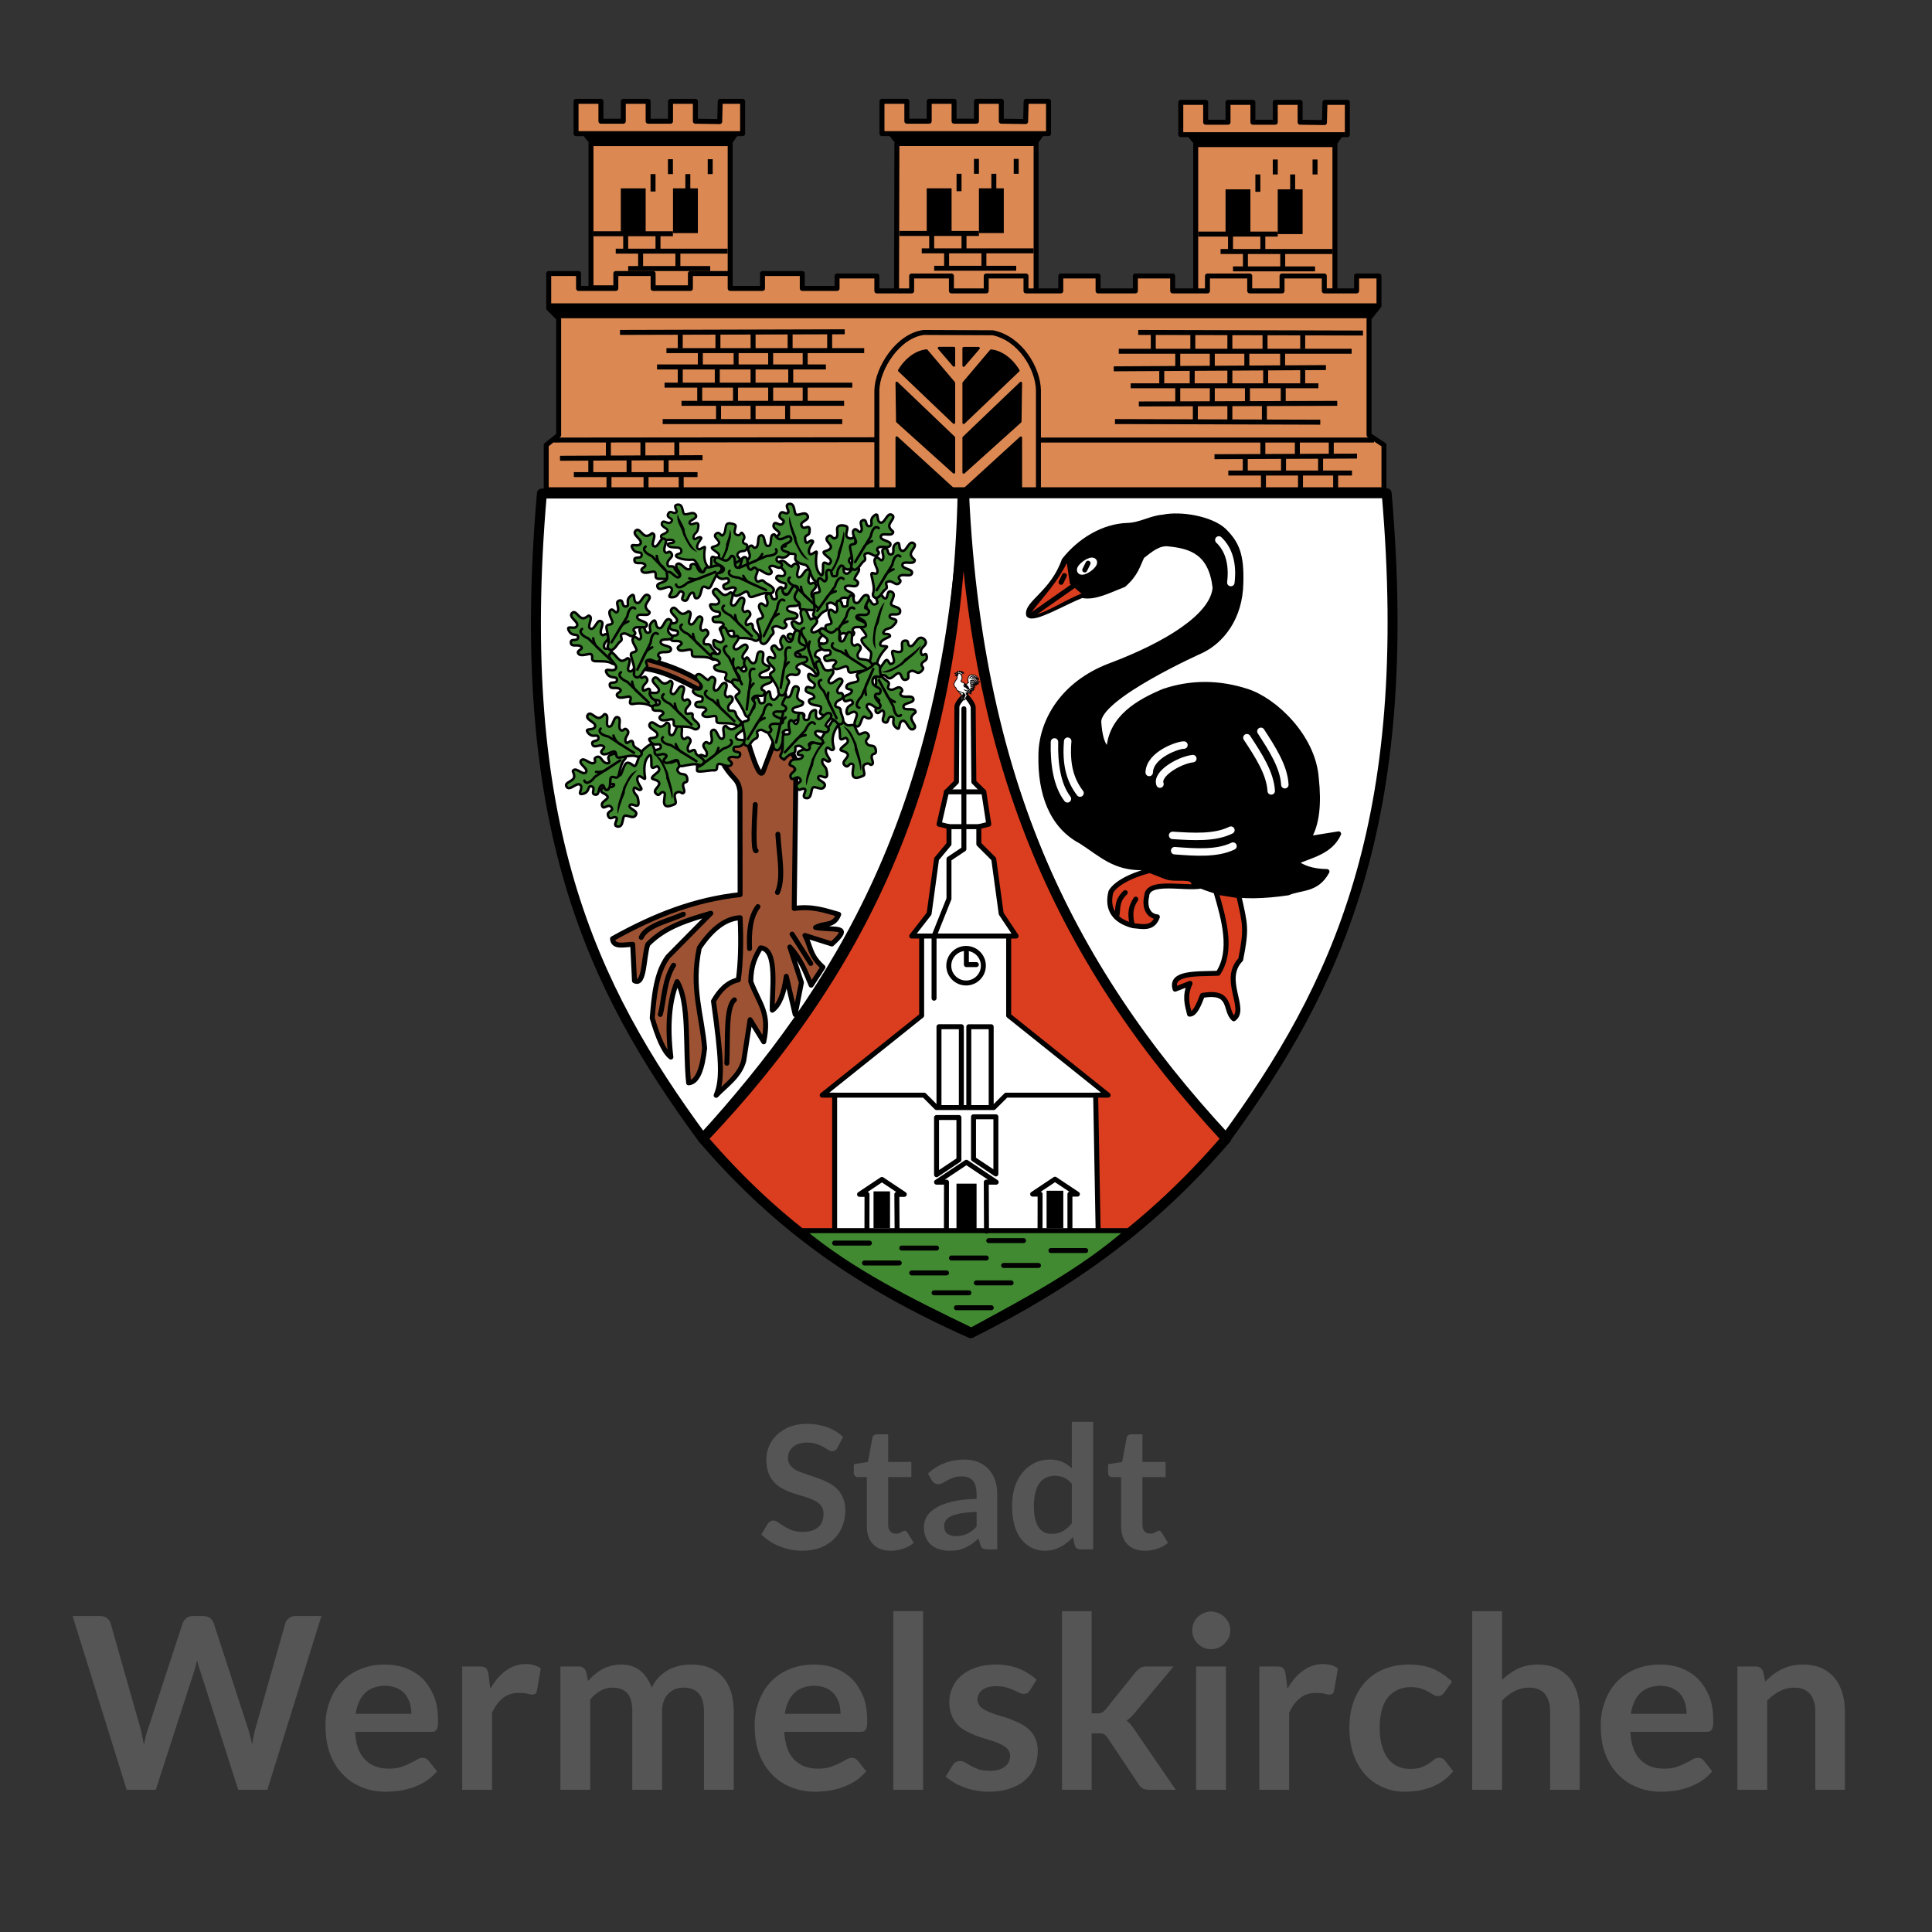 <?xml version="1.0" encoding="UTF-8" standalone="no"?>
<!DOCTYPE svg PUBLIC "-//W3C//DTD SVG 1.1//EN" "http://www.w3.org/Graphics/SVG/1.1/DTD/svg11.dtd">
<svg width="100%" height="100%" viewBox="0 0 150 150" version="1.1" xmlns="http://www.w3.org/2000/svg" xmlns:xlink="http://www.w3.org/1999/xlink" xml:space="preserve" xmlns:serif="http://www.serif.com/" style="fill-rule:evenodd;clip-rule:evenodd;stroke-linejoin:round;">
    <rect x="0" y="0" width="150" height="150" fill="#333333" stroke="none"/>
    <g id="Welver">
        <g transform="matrix(1,0,0,1,-39.389,4.81)">
            <g transform="matrix(13.333,0,0,13.333,98.26,115.483)">
                <path d="M0.461,-0.592C0.457,-0.584 0.453,-0.579 0.448,-0.576C0.443,-0.573 0.437,-0.572 0.431,-0.572C0.424,-0.572 0.416,-0.574 0.408,-0.579C0.4,-0.584 0.39,-0.59 0.379,-0.597C0.367,-0.603 0.354,-0.609 0.339,-0.614C0.324,-0.619 0.306,-0.622 0.285,-0.622C0.266,-0.622 0.25,-0.619 0.236,-0.615C0.222,-0.61 0.211,-0.604 0.201,-0.596C0.192,-0.588 0.185,-0.578 0.18,-0.567C0.175,-0.556 0.173,-0.544 0.173,-0.531C0.173,-0.514 0.178,-0.499 0.187,-0.488C0.197,-0.477 0.209,-0.467 0.225,-0.459C0.241,-0.451 0.259,-0.444 0.279,-0.438C0.299,-0.431 0.319,-0.424 0.34,-0.417C0.361,-0.41 0.381,-0.402 0.401,-0.392C0.421,-0.383 0.439,-0.371 0.455,-0.356C0.47,-0.342 0.483,-0.324 0.492,-0.303C0.502,-0.282 0.507,-0.257 0.507,-0.227C0.507,-0.194 0.501,-0.163 0.49,-0.135C0.479,-0.106 0.462,-0.081 0.441,-0.06C0.419,-0.039 0.393,-0.022 0.362,-0.01C0.331,0.002 0.296,0.008 0.256,0.008C0.233,0.008 0.21,0.006 0.188,0.001C0.165,-0.003 0.144,-0.01 0.123,-0.018C0.103,-0.026 0.084,-0.036 0.066,-0.048C0.048,-0.06 0.032,-0.073 0.018,-0.087L0.057,-0.152C0.061,-0.156 0.065,-0.16 0.07,-0.163C0.075,-0.166 0.081,-0.168 0.088,-0.168C0.096,-0.168 0.105,-0.165 0.115,-0.158C0.124,-0.151 0.136,-0.143 0.149,-0.135C0.162,-0.127 0.177,-0.119 0.195,-0.112C0.213,-0.105 0.235,-0.102 0.26,-0.102C0.298,-0.102 0.328,-0.111 0.349,-0.129C0.37,-0.147 0.38,-0.173 0.38,-0.208C0.38,-0.227 0.375,-0.242 0.366,-0.254C0.356,-0.266 0.344,-0.276 0.328,-0.284C0.312,-0.292 0.295,-0.299 0.275,-0.305C0.255,-0.311 0.234,-0.317 0.214,-0.324C0.193,-0.33 0.172,-0.338 0.153,-0.348C0.132,-0.357 0.115,-0.369 0.099,-0.384C0.083,-0.399 0.071,-0.418 0.061,-0.44C0.052,-0.463 0.047,-0.491 0.047,-0.524C0.047,-0.55 0.052,-0.576 0.063,-0.601C0.073,-0.626 0.089,-0.648 0.109,-0.667C0.129,-0.686 0.154,-0.702 0.183,-0.714C0.212,-0.725 0.246,-0.731 0.284,-0.731C0.326,-0.731 0.366,-0.724 0.402,-0.711C0.438,-0.698 0.468,-0.679 0.494,-0.655L0.461,-0.592Z" style="fill:rgb(86,85,85);fill-rule:nonzero;"/>
            </g>
            <g transform="matrix(13.333,0,0,13.333,105.413,115.483)">
                <path d="M0.235,0.008C0.19,0.008 0.156,-0.005 0.132,-0.03C0.108,-0.055 0.096,-0.09 0.096,-0.134L0.096,-0.421L0.044,-0.421C0.037,-0.42 0.032,-0.423 0.027,-0.427C0.022,-0.431 0.02,-0.438 0.02,-0.447L0.02,-0.496L0.102,-0.509L0.128,-0.649C0.129,-0.656 0.132,-0.661 0.137,-0.665C0.142,-0.668 0.148,-0.67 0.156,-0.67L0.22,-0.67L0.22,-0.509L0.355,-0.509L0.355,-0.421L0.22,-0.421L0.22,-0.143C0.22,-0.127 0.224,-0.114 0.232,-0.105C0.24,-0.096 0.25,-0.091 0.264,-0.092C0.271,-0.091 0.278,-0.092 0.283,-0.094C0.288,-0.096 0.292,-0.098 0.296,-0.1C0.3,-0.102 0.304,-0.104 0.307,-0.106C0.31,-0.108 0.313,-0.109 0.316,-0.109C0.319,-0.109 0.322,-0.108 0.325,-0.106C0.327,-0.104 0.329,-0.101 0.332,-0.098L0.369,-0.038C0.351,-0.023 0.33,-0.011 0.307,-0.004C0.284,0.004 0.26,0.008 0.235,0.008Z" style="fill:rgb(86,85,85);fill-rule:nonzero;"/>
            </g>
            <g transform="matrix(13.333,0,0,13.333,110.573,115.483)">
                <path d="M0.468,-0L0.413,-0C0.401,-0 0.392,-0.002 0.385,-0.005C0.378,-0.009 0.373,-0.016 0.37,-0.027L0.359,-0.063C0.346,-0.051 0.333,-0.041 0.321,-0.032C0.308,-0.023 0.295,-0.016 0.282,-0.01C0.269,-0.004 0.255,0.001 0.24,0.004C0.225,0.007 0.208,0.008 0.19,0.008C0.168,0.008 0.148,0.005 0.13,-0.001C0.111,-0.007 0.095,-0.015 0.082,-0.027C0.069,-0.039 0.059,-0.053 0.052,-0.071C0.044,-0.088 0.041,-0.108 0.041,-0.131C0.041,-0.15 0.046,-0.169 0.056,-0.188C0.066,-0.207 0.083,-0.224 0.107,-0.239C0.13,-0.254 0.162,-0.267 0.201,-0.277C0.24,-0.287 0.289,-0.293 0.348,-0.294L0.348,-0.324C0.347,-0.358 0.34,-0.384 0.326,-0.4C0.311,-0.417 0.29,-0.425 0.263,-0.425C0.243,-0.425 0.226,-0.423 0.213,-0.418C0.199,-0.413 0.188,-0.408 0.178,-0.402C0.168,-0.396 0.159,-0.391 0.151,-0.387C0.142,-0.382 0.133,-0.38 0.123,-0.38C0.115,-0.38 0.108,-0.382 0.102,-0.386C0.095,-0.39 0.091,-0.396 0.087,-0.402L0.065,-0.442C0.124,-0.496 0.195,-0.523 0.278,-0.523C0.308,-0.523 0.335,-0.518 0.358,-0.508C0.382,-0.498 0.402,-0.484 0.418,-0.467C0.434,-0.449 0.447,-0.428 0.455,-0.404C0.464,-0.38 0.468,-0.353 0.468,-0.324L0.468,-0ZM0.228,-0.077C0.241,-0.077 0.252,-0.078 0.263,-0.081C0.274,-0.083 0.284,-0.086 0.293,-0.091C0.303,-0.096 0.312,-0.101 0.321,-0.108C0.33,-0.115 0.339,-0.123 0.348,-0.133L0.348,-0.219C0.312,-0.217 0.281,-0.214 0.257,-0.21C0.233,-0.205 0.214,-0.2 0.199,-0.193C0.184,-0.186 0.174,-0.177 0.168,-0.168C0.162,-0.159 0.159,-0.149 0.159,-0.138C0.159,-0.116 0.165,-0.1 0.178,-0.091C0.191,-0.082 0.207,-0.077 0.228,-0.077Z" style="fill:rgb(86,85,85);fill-rule:nonzero;"/>
            </g>
            <g transform="matrix(13.333,0,0,13.333,117.553,115.483)">
                <path d="M0.427,-0C0.411,-0 0.401,-0.008 0.396,-0.023L0.386,-0.072C0.375,-0.06 0.364,-0.049 0.352,-0.04C0.34,-0.03 0.328,-0.022 0.314,-0.015C0.301,-0.008 0.286,-0.002 0.271,0.002C0.255,0.006 0.239,0.008 0.221,0.008C0.193,0.008 0.167,0.002 0.144,-0.01C0.12,-0.022 0.1,-0.039 0.083,-0.061C0.066,-0.083 0.053,-0.11 0.044,-0.143C0.035,-0.176 0.031,-0.213 0.031,-0.255C0.031,-0.293 0.036,-0.328 0.046,-0.361C0.056,-0.394 0.071,-0.422 0.091,-0.446C0.11,-0.47 0.133,-0.489 0.16,-0.502C0.187,-0.516 0.217,-0.523 0.251,-0.523C0.28,-0.523 0.304,-0.518 0.325,-0.509C0.345,-0.5 0.363,-0.487 0.379,-0.472L0.379,-0.743L0.503,-0.743L0.503,-0L0.427,-0ZM0.263,-0.091C0.288,-0.09 0.31,-0.096 0.328,-0.107C0.346,-0.117 0.363,-0.132 0.379,-0.152L0.379,-0.382C0.365,-0.399 0.35,-0.411 0.333,-0.418C0.317,-0.425 0.299,-0.428 0.28,-0.429C0.261,-0.428 0.244,-0.425 0.229,-0.418C0.214,-0.411 0.201,-0.4 0.191,-0.386C0.18,-0.372 0.172,-0.354 0.167,-0.332C0.161,-0.31 0.158,-0.285 0.158,-0.255C0.158,-0.225 0.16,-0.2 0.165,-0.179C0.17,-0.158 0.177,-0.141 0.186,-0.128C0.195,-0.115 0.206,-0.105 0.219,-0.099C0.232,-0.093 0.247,-0.09 0.263,-0.091Z" style="fill:rgb(86,85,85);fill-rule:nonzero;"/>
            </g>
            <g transform="matrix(13.333,0,0,13.333,125.153,115.483)">
                <path d="M0.235,0.008C0.19,0.008 0.156,-0.005 0.132,-0.03C0.108,-0.055 0.096,-0.09 0.096,-0.134L0.096,-0.421L0.044,-0.421C0.037,-0.42 0.032,-0.423 0.027,-0.427C0.022,-0.431 0.02,-0.438 0.02,-0.447L0.02,-0.496L0.102,-0.509L0.128,-0.649C0.129,-0.656 0.132,-0.661 0.137,-0.665C0.142,-0.668 0.148,-0.67 0.156,-0.67L0.22,-0.67L0.22,-0.509L0.355,-0.509L0.355,-0.421L0.22,-0.421L0.22,-0.143C0.22,-0.127 0.224,-0.114 0.232,-0.105C0.24,-0.096 0.25,-0.091 0.264,-0.092C0.271,-0.091 0.278,-0.092 0.283,-0.094C0.288,-0.096 0.292,-0.098 0.296,-0.1C0.3,-0.102 0.304,-0.104 0.307,-0.106C0.31,-0.108 0.313,-0.109 0.316,-0.109C0.319,-0.109 0.322,-0.108 0.325,-0.106C0.327,-0.104 0.329,-0.101 0.332,-0.098L0.369,-0.038C0.351,-0.023 0.33,-0.011 0.307,-0.004C0.284,0.004 0.26,0.008 0.235,0.008Z" style="fill:rgb(86,85,85);fill-rule:nonzero;"/>
            </g>
            <g transform="matrix(18.667,0,0,18.667,44.912,134.15)">
                <path d="M0.006,-0.723L0.119,-0.723C0.131,-0.723 0.14,-0.72 0.148,-0.715C0.156,-0.709 0.161,-0.702 0.164,-0.693L0.287,-0.26C0.29,-0.249 0.293,-0.238 0.295,-0.225C0.298,-0.213 0.3,-0.2 0.303,-0.186C0.305,-0.2 0.308,-0.213 0.311,-0.225C0.314,-0.238 0.318,-0.249 0.322,-0.26L0.464,-0.693C0.466,-0.7 0.471,-0.707 0.479,-0.714C0.487,-0.72 0.497,-0.723 0.508,-0.723L0.548,-0.723C0.559,-0.723 0.569,-0.72 0.577,-0.715C0.584,-0.709 0.59,-0.702 0.593,-0.693L0.734,-0.26C0.741,-0.239 0.747,-0.215 0.753,-0.189C0.755,-0.202 0.757,-0.215 0.76,-0.227C0.762,-0.239 0.765,-0.25 0.768,-0.26L0.891,-0.693C0.893,-0.701 0.898,-0.708 0.906,-0.714C0.914,-0.72 0.924,-0.723 0.935,-0.723L1.041,-0.723L0.816,-0L0.695,-0L0.537,-0.494C0.535,-0.5 0.532,-0.507 0.53,-0.515C0.528,-0.522 0.526,-0.53 0.524,-0.538C0.522,-0.53 0.52,-0.522 0.518,-0.515C0.516,-0.507 0.514,-0.5 0.512,-0.494L0.352,-0L0.231,-0L0.006,-0.723Z" style="fill:rgb(86,85,85);fill-rule:nonzero;"/>
            </g>
            <g transform="matrix(18.667,0,0,18.667,64.064,134.15)">
                <path d="M0.278,-0.521C0.31,-0.521 0.34,-0.516 0.367,-0.506C0.394,-0.495 0.418,-0.48 0.438,-0.46C0.457,-0.44 0.472,-0.416 0.484,-0.387C0.495,-0.358 0.5,-0.326 0.5,-0.289C0.5,-0.279 0.5,-0.271 0.499,-0.265C0.498,-0.259 0.496,-0.254 0.494,-0.251C0.492,-0.247 0.489,-0.245 0.486,-0.243C0.482,-0.242 0.477,-0.241 0.472,-0.241L0.155,-0.241C0.158,-0.188 0.172,-0.15 0.197,-0.125C0.222,-0.1 0.254,-0.088 0.295,-0.088C0.315,-0.088 0.332,-0.09 0.347,-0.095C0.361,-0.1 0.374,-0.105 0.385,-0.111C0.396,-0.116 0.405,-0.121 0.413,-0.126C0.421,-0.131 0.429,-0.133 0.437,-0.133C0.442,-0.133 0.446,-0.132 0.45,-0.13C0.454,-0.128 0.457,-0.125 0.46,-0.122L0.496,-0.077C0.482,-0.061 0.467,-0.047 0.45,-0.036C0.432,-0.025 0.415,-0.017 0.396,-0.01C0.378,-0.004 0.359,0.001 0.34,0.004C0.321,0.006 0.302,0.008 0.284,0.008C0.248,0.008 0.215,0.002 0.185,-0.01C0.154,-0.022 0.127,-0.04 0.105,-0.063C0.082,-0.086 0.064,-0.115 0.051,-0.149C0.038,-0.183 0.032,-0.223 0.032,-0.268C0.032,-0.303 0.037,-0.335 0.049,-0.366C0.06,-0.397 0.076,-0.424 0.097,-0.447C0.118,-0.47 0.144,-0.488 0.175,-0.501C0.205,-0.514 0.24,-0.521 0.278,-0.521ZM0.281,-0.433C0.245,-0.432 0.216,-0.422 0.196,-0.402C0.176,-0.382 0.163,-0.353 0.157,-0.316L0.389,-0.316C0.389,-0.332 0.387,-0.347 0.383,-0.361C0.378,-0.375 0.372,-0.387 0.363,-0.398C0.354,-0.409 0.342,-0.417 0.329,-0.423C0.315,-0.429 0.299,-0.432 0.281,-0.433Z" style="fill:rgb(86,85,85);fill-rule:nonzero;"/>
            </g>
            <g transform="matrix(18.667,0,0,18.667,74.041,134.15)">
                <path d="M0.066,-0L0.066,-0.513L0.139,-0.513C0.151,-0.513 0.16,-0.511 0.165,-0.506C0.17,-0.501 0.173,-0.493 0.175,-0.482L0.183,-0.42C0.201,-0.452 0.222,-0.477 0.247,-0.495C0.272,-0.513 0.299,-0.523 0.33,-0.523C0.355,-0.523 0.376,-0.517 0.393,-0.505L0.377,-0.413C0.376,-0.407 0.374,-0.402 0.371,-0.4C0.367,-0.397 0.363,-0.396 0.357,-0.396C0.352,-0.396 0.345,-0.397 0.337,-0.4C0.328,-0.402 0.316,-0.403 0.302,-0.403C0.276,-0.403 0.254,-0.396 0.236,-0.382C0.218,-0.368 0.202,-0.347 0.19,-0.32L0.19,-0L0.066,-0Z" style="fill:rgb(86,85,85);fill-rule:nonzero;"/>
            </g>
            <g transform="matrix(18.667,0,0,18.667,81.667,134.15)">
                <path d="M0.066,-0L0.066,-0.513L0.142,-0.513C0.158,-0.513 0.168,-0.505 0.173,-0.491L0.181,-0.453C0.19,-0.463 0.199,-0.472 0.209,-0.48C0.219,-0.488 0.23,-0.496 0.241,-0.502C0.252,-0.508 0.264,-0.512 0.277,-0.516C0.29,-0.519 0.304,-0.521 0.319,-0.521C0.351,-0.521 0.378,-0.512 0.399,-0.495C0.42,-0.477 0.435,-0.454 0.446,-0.425C0.454,-0.442 0.464,-0.457 0.476,-0.469C0.488,-0.481 0.501,-0.491 0.515,-0.499C0.529,-0.506 0.545,-0.512 0.561,-0.516C0.577,-0.519 0.593,-0.521 0.61,-0.521C0.638,-0.521 0.663,-0.517 0.685,-0.508C0.707,-0.499 0.725,-0.487 0.741,-0.47C0.756,-0.453 0.767,-0.433 0.775,-0.409C0.783,-0.385 0.786,-0.358 0.787,-0.327L0.787,-0L0.663,-0L0.663,-0.327C0.663,-0.359 0.656,-0.384 0.642,-0.4C0.627,-0.417 0.606,-0.425 0.579,-0.425C0.566,-0.425 0.554,-0.423 0.543,-0.419C0.532,-0.414 0.523,-0.408 0.515,-0.4C0.507,-0.392 0.5,-0.381 0.496,-0.369C0.491,-0.357 0.489,-0.343 0.489,-0.327L0.489,-0L0.365,-0L0.365,-0.327C0.365,-0.361 0.358,-0.386 0.344,-0.402C0.33,-0.417 0.31,-0.425 0.283,-0.425C0.265,-0.425 0.248,-0.421 0.233,-0.412C0.217,-0.403 0.203,-0.391 0.19,-0.376L0.19,-0L0.066,-0Z" style="fill:rgb(86,85,85);fill-rule:nonzero;"/>
            </g>
            <g transform="matrix(18.667,0,0,18.667,97.384,134.15)">
                <path d="M0.278,-0.521C0.31,-0.521 0.34,-0.516 0.367,-0.506C0.394,-0.495 0.418,-0.48 0.438,-0.46C0.457,-0.44 0.472,-0.416 0.484,-0.387C0.495,-0.358 0.5,-0.326 0.5,-0.289C0.5,-0.279 0.5,-0.271 0.499,-0.265C0.498,-0.259 0.496,-0.254 0.494,-0.251C0.492,-0.247 0.489,-0.245 0.486,-0.243C0.482,-0.242 0.477,-0.241 0.472,-0.241L0.155,-0.241C0.158,-0.188 0.172,-0.15 0.197,-0.125C0.222,-0.1 0.254,-0.088 0.295,-0.088C0.315,-0.088 0.332,-0.09 0.347,-0.095C0.361,-0.1 0.374,-0.105 0.385,-0.111C0.396,-0.116 0.405,-0.121 0.413,-0.126C0.421,-0.131 0.429,-0.133 0.437,-0.133C0.442,-0.133 0.446,-0.132 0.45,-0.13C0.454,-0.128 0.457,-0.125 0.46,-0.122L0.496,-0.077C0.482,-0.061 0.467,-0.047 0.45,-0.036C0.432,-0.025 0.415,-0.017 0.396,-0.01C0.378,-0.004 0.359,0.001 0.34,0.004C0.321,0.006 0.302,0.008 0.284,0.008C0.248,0.008 0.215,0.002 0.185,-0.01C0.154,-0.022 0.127,-0.04 0.105,-0.063C0.082,-0.086 0.064,-0.115 0.051,-0.149C0.038,-0.183 0.032,-0.223 0.032,-0.268C0.032,-0.303 0.037,-0.335 0.049,-0.366C0.06,-0.397 0.076,-0.424 0.097,-0.447C0.118,-0.47 0.144,-0.488 0.175,-0.501C0.205,-0.514 0.24,-0.521 0.278,-0.521ZM0.281,-0.433C0.245,-0.432 0.216,-0.422 0.196,-0.402C0.176,-0.382 0.163,-0.353 0.157,-0.316L0.389,-0.316C0.389,-0.332 0.387,-0.347 0.383,-0.361C0.378,-0.375 0.372,-0.387 0.363,-0.398C0.354,-0.409 0.342,-0.417 0.329,-0.423C0.315,-0.429 0.299,-0.432 0.281,-0.433Z" style="fill:rgb(86,85,85);fill-rule:nonzero;"/>
            </g>
            <g transform="matrix(18.667,0,0,18.667,107.361,134.15)">
                <rect x="0.074" y="-0.743" width="0.124" height="0.743" style="fill:rgb(86,85,85);fill-rule:nonzero;"/>
            </g>
            <g transform="matrix(18.667,0,0,18.667,112.42,134.15)">
                <path d="M0.371,-0.413C0.367,-0.408 0.364,-0.404 0.36,-0.402C0.356,-0.4 0.352,-0.399 0.346,-0.399C0.34,-0.399 0.334,-0.4 0.327,-0.404C0.32,-0.407 0.312,-0.411 0.303,-0.415C0.294,-0.419 0.284,-0.423 0.272,-0.426C0.261,-0.429 0.247,-0.431 0.232,-0.431C0.207,-0.431 0.188,-0.426 0.174,-0.416C0.16,-0.405 0.153,-0.392 0.153,-0.375C0.153,-0.364 0.157,-0.355 0.164,-0.347C0.171,-0.34 0.18,-0.333 0.192,-0.328C0.204,-0.322 0.218,-0.317 0.233,-0.312C0.248,-0.308 0.263,-0.303 0.279,-0.298C0.294,-0.292 0.31,-0.286 0.325,-0.279C0.339,-0.272 0.353,-0.264 0.365,-0.253C0.377,-0.243 0.386,-0.23 0.393,-0.216C0.4,-0.201 0.404,-0.183 0.404,-0.163C0.404,-0.138 0.4,-0.115 0.391,-0.094C0.382,-0.073 0.368,-0.055 0.351,-0.04C0.334,-0.025 0.312,-0.013 0.287,-0.005C0.261,0.004 0.232,0.008 0.199,0.008C0.181,0.008 0.164,0.006 0.147,0.003C0.13,0 0.114,-0.004 0.099,-0.01C0.083,-0.016 0.069,-0.022 0.056,-0.03C0.043,-0.038 0.031,-0.046 0.021,-0.055L0.05,-0.102C0.053,-0.108 0.057,-0.112 0.063,-0.115C0.068,-0.118 0.074,-0.12 0.082,-0.12C0.089,-0.12 0.096,-0.117 0.103,-0.113C0.11,-0.109 0.118,-0.104 0.127,-0.099C0.136,-0.094 0.147,-0.089 0.159,-0.085C0.171,-0.081 0.186,-0.079 0.205,-0.079C0.22,-0.079 0.232,-0.08 0.243,-0.084C0.253,-0.087 0.262,-0.092 0.269,-0.098C0.276,-0.103 0.281,-0.11 0.284,-0.117C0.287,-0.125 0.289,-0.133 0.289,-0.141C0.289,-0.153 0.285,-0.162 0.278,-0.17C0.271,-0.178 0.261,-0.184 0.249,-0.19C0.237,-0.196 0.224,-0.201 0.209,-0.205C0.194,-0.21 0.178,-0.215 0.162,-0.22C0.146,-0.225 0.131,-0.232 0.116,-0.239C0.101,-0.246 0.087,-0.255 0.075,-0.266C0.063,-0.277 0.054,-0.291 0.047,-0.307C0.04,-0.323 0.036,-0.342 0.036,-0.365C0.036,-0.386 0.04,-0.405 0.049,-0.425C0.057,-0.444 0.069,-0.46 0.085,-0.474C0.101,-0.488 0.122,-0.5 0.146,-0.508C0.17,-0.517 0.198,-0.521 0.23,-0.521C0.265,-0.521 0.297,-0.515 0.326,-0.504C0.355,-0.492 0.379,-0.476 0.399,-0.458L0.371,-0.413Z" style="fill:rgb(86,85,85);fill-rule:nonzero;"/>
            </g>
            <g transform="matrix(18.667,0,0,18.667,120.577,134.15)">
                <path d="M0.191,-0.743L0.191,-0.318L0.214,-0.318C0.222,-0.318 0.229,-0.319 0.234,-0.321C0.238,-0.323 0.243,-0.328 0.249,-0.334L0.376,-0.492C0.382,-0.498 0.388,-0.503 0.394,-0.507C0.4,-0.511 0.409,-0.513 0.419,-0.513L0.532,-0.513L0.373,-0.323C0.367,-0.316 0.361,-0.309 0.355,-0.303C0.349,-0.297 0.343,-0.292 0.336,-0.288C0.343,-0.283 0.349,-0.277 0.354,-0.271C0.359,-0.264 0.365,-0.257 0.37,-0.249L0.541,-0L0.43,-0C0.42,-0 0.412,-0.002 0.405,-0.005C0.398,-0.008 0.392,-0.014 0.387,-0.022L0.257,-0.217C0.252,-0.224 0.247,-0.229 0.242,-0.232C0.237,-0.234 0.229,-0.235 0.219,-0.235L0.191,-0.235L0.191,-0L0.068,-0L0.068,-0.743L0.191,-0.743Z" style="fill:rgb(86,85,85);fill-rule:nonzero;"/>
            </g>
            <g transform="matrix(18.667,0,0,18.667,130.872,134.15)">
                <path d="M0.198,-0.513L0.198,-0L0.074,-0L0.074,-0.513L0.198,-0.513ZM0.216,-0.663C0.216,-0.652 0.214,-0.642 0.21,-0.633C0.205,-0.623 0.199,-0.615 0.192,-0.608C0.185,-0.601 0.177,-0.595 0.167,-0.591C0.157,-0.587 0.147,-0.585 0.136,-0.585C0.125,-0.585 0.115,-0.587 0.106,-0.591C0.096,-0.595 0.088,-0.601 0.081,-0.608C0.074,-0.615 0.068,-0.623 0.064,-0.633C0.06,-0.642 0.058,-0.652 0.058,-0.663C0.058,-0.674 0.06,-0.684 0.064,-0.694C0.068,-0.703 0.074,-0.712 0.081,-0.719C0.088,-0.725 0.096,-0.731 0.106,-0.735C0.115,-0.739 0.125,-0.741 0.136,-0.742C0.147,-0.741 0.157,-0.739 0.167,-0.735C0.177,-0.731 0.185,-0.725 0.192,-0.719C0.199,-0.712 0.205,-0.703 0.21,-0.694C0.214,-0.684 0.216,-0.674 0.216,-0.663Z" style="fill:rgb(86,85,85);fill-rule:nonzero;"/>
            </g>
            <g transform="matrix(18.667,0,0,18.667,135.931,134.15)">
                <path d="M0.066,-0L0.066,-0.513L0.139,-0.513C0.151,-0.513 0.16,-0.511 0.165,-0.506C0.17,-0.501 0.173,-0.493 0.175,-0.482L0.183,-0.42C0.201,-0.452 0.222,-0.477 0.247,-0.495C0.272,-0.513 0.299,-0.523 0.33,-0.523C0.355,-0.523 0.376,-0.517 0.393,-0.505L0.377,-0.413C0.376,-0.407 0.374,-0.402 0.371,-0.4C0.367,-0.397 0.363,-0.396 0.357,-0.396C0.352,-0.396 0.345,-0.397 0.337,-0.4C0.328,-0.402 0.316,-0.403 0.302,-0.403C0.276,-0.403 0.254,-0.396 0.236,-0.382C0.218,-0.368 0.202,-0.347 0.19,-0.32L0.19,-0L0.066,-0Z" style="fill:rgb(86,85,85);fill-rule:nonzero;"/>
            </g>
            <g transform="matrix(18.667,0,0,18.667,143.556,134.15)">
                <path d="M0.427,-0.405C0.423,-0.4 0.419,-0.396 0.416,-0.394C0.412,-0.391 0.407,-0.39 0.401,-0.39C0.394,-0.39 0.388,-0.391 0.382,-0.395C0.376,-0.399 0.369,-0.403 0.361,-0.408C0.352,-0.413 0.342,-0.417 0.331,-0.421C0.319,-0.425 0.305,-0.427 0.288,-0.427C0.266,-0.427 0.247,-0.423 0.231,-0.415C0.215,-0.407 0.201,-0.396 0.19,-0.382C0.179,-0.367 0.171,-0.349 0.166,-0.328C0.161,-0.307 0.158,-0.284 0.158,-0.258C0.158,-0.23 0.161,-0.206 0.167,-0.185C0.173,-0.163 0.181,-0.145 0.192,-0.131C0.203,-0.116 0.216,-0.105 0.232,-0.098C0.248,-0.09 0.265,-0.087 0.285,-0.087C0.305,-0.087 0.321,-0.089 0.333,-0.094C0.345,-0.099 0.355,-0.104 0.364,-0.11C0.372,-0.116 0.379,-0.121 0.385,-0.126C0.391,-0.131 0.398,-0.133 0.406,-0.133C0.416,-0.133 0.424,-0.129 0.429,-0.122L0.464,-0.077C0.45,-0.061 0.436,-0.047 0.42,-0.036C0.404,-0.025 0.387,-0.017 0.37,-0.01C0.353,-0.004 0.335,0.001 0.317,0.004C0.298,0.006 0.28,0.008 0.262,0.008C0.23,0.008 0.201,0.002 0.173,-0.01C0.145,-0.022 0.12,-0.039 0.099,-0.062C0.078,-0.085 0.062,-0.112 0.05,-0.145C0.038,-0.178 0.032,-0.216 0.032,-0.258C0.032,-0.295 0.037,-0.33 0.048,-0.362C0.059,-0.394 0.075,-0.422 0.096,-0.446C0.117,-0.469 0.142,-0.488 0.174,-0.501C0.205,-0.514 0.24,-0.521 0.281,-0.521C0.319,-0.521 0.352,-0.515 0.381,-0.503C0.41,-0.49 0.436,-0.472 0.459,-0.45L0.427,-0.405Z" style="fill:rgb(86,85,85);fill-rule:nonzero;"/>
            </g>
            <g transform="matrix(18.667,0,0,18.667,152.46,134.15)">
                <path d="M0.066,-0L0.066,-0.743L0.19,-0.743L0.19,-0.458C0.21,-0.476 0.232,-0.492 0.256,-0.504C0.28,-0.515 0.308,-0.521 0.34,-0.521C0.368,-0.521 0.393,-0.516 0.415,-0.507C0.436,-0.497 0.454,-0.484 0.469,-0.467C0.483,-0.45 0.494,-0.429 0.502,-0.405C0.509,-0.381 0.513,-0.355 0.513,-0.327L0.513,-0L0.39,-0L0.39,-0.327C0.39,-0.358 0.382,-0.382 0.368,-0.399C0.353,-0.416 0.332,-0.425 0.303,-0.425C0.281,-0.425 0.261,-0.42 0.243,-0.411C0.224,-0.401 0.206,-0.388 0.19,-0.371L0.19,-0L0.066,-0Z" style="fill:rgb(86,85,85);fill-rule:nonzero;"/>
            </g>
            <g transform="matrix(18.667,0,0,18.667,163.072,134.15)">
                <path d="M0.278,-0.521C0.31,-0.521 0.34,-0.516 0.367,-0.506C0.394,-0.495 0.418,-0.48 0.438,-0.46C0.457,-0.44 0.472,-0.416 0.484,-0.387C0.495,-0.358 0.5,-0.326 0.5,-0.289C0.5,-0.279 0.5,-0.271 0.499,-0.265C0.498,-0.259 0.496,-0.254 0.494,-0.251C0.492,-0.247 0.489,-0.245 0.486,-0.243C0.482,-0.242 0.477,-0.241 0.472,-0.241L0.155,-0.241C0.158,-0.188 0.172,-0.15 0.197,-0.125C0.222,-0.1 0.254,-0.088 0.295,-0.088C0.315,-0.088 0.332,-0.09 0.347,-0.095C0.361,-0.1 0.374,-0.105 0.385,-0.111C0.396,-0.116 0.405,-0.121 0.413,-0.126C0.421,-0.131 0.429,-0.133 0.437,-0.133C0.442,-0.133 0.446,-0.132 0.45,-0.13C0.454,-0.128 0.457,-0.125 0.46,-0.122L0.496,-0.077C0.482,-0.061 0.467,-0.047 0.45,-0.036C0.432,-0.025 0.415,-0.017 0.396,-0.01C0.378,-0.004 0.359,0.001 0.34,0.004C0.321,0.006 0.302,0.008 0.284,0.008C0.248,0.008 0.215,0.002 0.185,-0.01C0.154,-0.022 0.127,-0.04 0.105,-0.063C0.082,-0.086 0.064,-0.115 0.051,-0.149C0.038,-0.183 0.032,-0.223 0.032,-0.268C0.032,-0.303 0.037,-0.335 0.049,-0.366C0.06,-0.397 0.076,-0.424 0.097,-0.447C0.118,-0.47 0.144,-0.488 0.175,-0.501C0.205,-0.514 0.24,-0.521 0.278,-0.521ZM0.281,-0.433C0.245,-0.432 0.216,-0.422 0.196,-0.402C0.176,-0.382 0.163,-0.353 0.157,-0.316L0.389,-0.316C0.389,-0.332 0.387,-0.347 0.383,-0.361C0.378,-0.375 0.372,-0.387 0.363,-0.398C0.354,-0.409 0.342,-0.417 0.329,-0.423C0.315,-0.429 0.299,-0.432 0.281,-0.433Z" style="fill:rgb(86,85,85);fill-rule:nonzero;"/>
            </g>
            <g transform="matrix(18.667,0,0,18.667,173.049,134.15)">
                <path d="M0.066,-0L0.066,-0.513L0.142,-0.513C0.158,-0.513 0.168,-0.505 0.173,-0.491L0.182,-0.45C0.192,-0.461 0.203,-0.47 0.214,-0.479C0.226,-0.488 0.238,-0.495 0.251,-0.502C0.264,-0.508 0.277,-0.513 0.292,-0.516C0.307,-0.519 0.323,-0.521 0.34,-0.521C0.368,-0.521 0.393,-0.516 0.415,-0.507C0.436,-0.497 0.454,-0.484 0.469,-0.467C0.483,-0.45 0.494,-0.429 0.502,-0.405C0.509,-0.381 0.513,-0.355 0.513,-0.327L0.513,-0L0.39,-0L0.39,-0.327C0.39,-0.358 0.382,-0.382 0.368,-0.399C0.353,-0.416 0.332,-0.425 0.303,-0.425C0.281,-0.425 0.261,-0.42 0.243,-0.411C0.224,-0.401 0.206,-0.388 0.19,-0.371L0.19,-0L0.066,-0Z" style="fill:rgb(86,85,85);fill-rule:nonzero;"/>
            </g>
        </g>
        <g transform="matrix(0.193,0,0,0.193,41.03,7.01)">
            <path d="M345.23,162.11L175.23,162.11C181.113,290.83 226.33,362.74 280.23,422.11C325.148,360.706 356.735,294.5 345.23,162.11Z" style="fill:white;fill-rule:nonzero;stroke:black;stroke-width:4px;"/>
            <path d="M5.398,162.22L175.398,162.22C169.518,290.94 124.048,362.34 70.148,421.7C25.148,360.7 -6.104,294.61 5.401,162.22L5.398,162.22Z" style="fill:white;fill-rule:nonzero;stroke:black;stroke-width:4px;"/>
            <path d="M174.64,162.48C172.135,273.49 136.383,352.12 70.15,421.71C100.15,456.71 132.928,480.003 177.93,500.003C217.93,480.003 250.708,456.72 280.71,421.72C214.69,350.67 180.21,273.45 174.64,162.44L174.64,162.48Z" style="fill:rgb(219,61,31);fill-rule:nonzero;stroke:black;stroke-width:4px;"/>
            <path d="M252.1,313.34C244.971,314.858 236.749,318.226 234.3,322.419C232.535,329.429 235.734,334.094 243.139,336.056C246.951,336.379 251.156,337.632 252.988,332.52C249.28,332.199 247.69,328.547 248.695,324.186C249.001,317.341 264.345,321.467 270.722,320.085" style="fill:rgb(219,61,31);fill-rule:nonzero;stroke:black;stroke-width:2px;"/>
            <path d="M201.22,211.07C200.105,206.383 210.954,202.145 215.48,189.083C222.047,180.761 231.643,175.306 240.998,175.039C246.127,174.893 250.568,172.04 255.13,171.741C262.508,170.155 274.685,172.349 279.791,177.142C284.946,182.241 286.93,186.864 286.577,198.213C286.355,212.186 278.901,221.442 270.819,225.374C270.819,225.374 228.72,244.152 229.434,254.285C230.209,265.295 233.492,265.043 233.492,265.043C234.373,252.217 245.559,245.973 255.505,241.785C266.695,237.999 277.886,238.163 289.076,241.785C300.04,245.301 315.715,259.879 316.933,276.785C318,286.713 317.358,295.176 313.719,301.071L325.905,299.119C322.573,306.385 314.978,307.683 308.502,310.548C311.334,312.638 315.038,314.205 321.219,314.286C317.058,321.988 310.868,320.565 305.505,322.857C284.598,325.909 276.052,322.456 267.648,318.928C266.869,315.729 260.502,317.802 256.638,316.454L247.082,312.745C235.65,312.893 230.545,307.462 222.291,302.143C210.263,295.821 205.833,282.486 206.14,267.63C206.129,254.917 214.001,238.991 234.076,231.429C256.212,223.093 275.251,211.654 276.219,200.13C274.603,185.936 266.57,183.41 257.648,182.5C253.587,181.924 250.218,184.809 246.811,187.5C245.052,191.169 244.346,194.628 239.433,198.929C233.709,201.079 227.781,204.365 222.647,203.215C215.579,205.958 203.266,213.345 201.218,211.072L201.22,211.07Z" style="fill-rule:nonzero;stroke:black;stroke-width:2px;stroke-linejoin:miter;"/>
            <path d="M85.084,281.99L85.145,323.567C66.996,325.561 51.04,331.696 33.821,341.302C34.071,345.001 38.527,343.653 41.931,343.567L42.645,358.21C46.796,360.424 46.278,348.631 48.002,343.567C55.129,336.306 64.265,333.737 73.359,331.067L56.068,348.585C51.367,355.055 50.538,364.106 49.788,373.21C52.001,380.744 54.404,386.754 57.288,388.924C55.786,376.47 56.575,366.307 59.788,358.567C64.905,366.784 62.965,385.587 64.431,399.281C68.034,399.021 69.945,393.681 70.859,385.352C69.786,371.921 65.285,361.098 68.716,344.995C74.013,337.041 79.497,333.162 85.145,332.852C85.619,343.321 85.303,351.421 84.431,357.852C79.95,358.797 76.9,362.126 74.431,366.424C77.518,388.876 78.266,397.889 75.502,404.307C79.646,400.011 84.925,396.568 86.591,390.414L89.16,373.881L94.64,382.766C97.15,370.932 93.057,368.015 89.431,358.567C89.466,351.919 91.339,348.335 93.359,344.996C100.6,345.237 97.767,363.283 98.089,370.057C101.021,367.979 102.803,363.215 103.716,356.424L107.288,371.781L109.806,358.924L105.145,344.638C109.348,349.133 111.396,354.428 113.716,359.995L118.464,352.765C112.967,347.892 113.598,344.245 111.216,339.995L122.053,343.419C130.456,335.757 123.644,338.094 115.502,336.781C119.294,334.689 122.805,336.589 124.806,331.511C119.386,329.989 114.264,328.07 106.906,329.133L107.646,269.638L101.076,256.395L94.415,274.002C92.613,278.768 87.742,259.271 88.137,261.881L81.035,263.654L78.865,271.757C82.564,277.637 84.306,276.669 85.084,281.99L85.084,281.99Z" style="fill:rgb(157,83,51);fill-rule:nonzero;stroke:black;stroke-width:2px;stroke-linejoin:miter;"/>
            <path d="M42.249,271.67C39.065,269.186 38.893,270.875 37.325,274.937C36.436,277.238 32.42,273.599 31.771,278.65C31.62,279.818 34.923,278.413 34.414,279.557C33.671,281.228 30.467,279.194 29.537,280.889C28.43,282.908 30.693,282.453 31.718,283.915C32.637,285.227 29.2,285.895 29.559,287.619C30.078,290.109 32.352,286.151 33.582,288.829C34.126,290.014 31.245,290.023 32.091,291.987C32.845,293.74 33.989,292.143 35.025,292.432C36.71,292.901 33.438,295.745 35.804,296.175C38.491,296.664 37.517,291.892 38.888,291.799C40.394,291.697 42.135,293.179 43.137,291.66C44.435,289.694 40.117,289.153 40.723,287.74C41.49,285.949 45.374,290.652 43.977,284.632C43.698,283.428 42.26,282.81 42.312,281.46C42.405,278.997 44.305,282.399 45.413,281.165C45.799,280.736 43.147,278.186 43.913,276.387C44.62,274.728 47.163,278.178 46.9,276.512C46.383,273.237 46.381,269.373 48.634,267.589C49.577,266.842 49.428,269.843 49.455,271.468C49.494,273.833 51.439,271.464 52.044,272.066C53.387,273.405 52.049,274.27 51.244,274.917C47.65,277.808 51.205,276.608 52.426,278.303C53.537,279.846 49.537,281.398 51.378,283.011C52.882,284.328 52.972,282.095 54.155,282.361C55.356,282.631 54.717,283.598 54.552,285.846C54.291,289.391 57.692,287.637 58.736,287.234C60.37,286.603 57.334,283.269 59.891,282.395C61.582,281.817 61.502,283.288 62.394,282.615C63.218,281.993 61.964,280.373 62.229,279.277C62.607,277.714 64.24,279.089 63.861,276.805C63.382,273.915 61.103,276.19 60.017,273.769C59.418,272.432 61.849,271.9 60.769,270.44C59.365,268.544 57.482,271.441 56.742,270.147C55.248,267.538 55.668,266.372 53.621,266.873C52.02,267.265 50.941,266.003 50.364,264.408C49.843,262.968 50.028,261.947 46.379,265.114C43.823,267.333 43.772,272.858 42.249,271.67L42.249,271.67Z" style="fill:rgb(65,138,49);fill-rule:nonzero;stroke:rgb(0,0,1);stroke-width:1px;stroke-linejoin:miter;"/>
            <path d="M50.694,267.19C53.499,268.481 53.992,269.796 56.093,274.444C56.718,278.025 58.738,281.892 57.772,285.272C57.374,282.843 56.898,280.912 55.384,276.64C55.655,275.22 53.778,270.255 50.694,267.19L50.694,267.19Z" style="fill-rule:nonzero;"/>
            <path d="M43.893,273.46C41.029,274.615 40.474,275.905 38.154,280.448C37.358,283.995 35.155,287.761 35.958,291.183C36.472,288.776 37.04,286.87 38.756,282.674C38.554,281.243 40.666,276.374 43.893,273.46L43.893,273.46Z" style="fill-rule:nonzero;"/>
            <path d="M31.793,270.74C29.243,270.588 29.503,267.354 27.303,268.264C25.825,268.875 27.441,269.868 26.541,270.484C24.889,271.615 22.603,268.286 21.293,269.439C19.647,270.887 24.262,272.768 23.125,274.35C22.105,275.768 19.53,272.568 18.241,273.415C17.287,274.041 18.381,274.186 18.402,275.996C18.425,278.072 14.222,278.295 15.305,280.117C16.505,282.138 19.213,278.424 20.65,279.293C22.51,280.419 19.258,283.475 21.635,283.075C24.976,282.514 23.511,279.457 25.433,280.039C27.288,280.6 24.729,283.197 26.96,283.353C28.816,283.483 27.824,280.59 29.37,279.656C30.62,278.9 30.261,281.754 31.604,281.445C33.495,281.011 32.497,277.172 33.212,276.475C34.176,275.535 35.671,277.674 36.314,275.442C36.792,273.787 37.304,270.483 38.624,269.259C39.803,268.166 38.894,266.634 37.996,266.722C27.839,266.604 34.589,270.712 31.793,270.74L31.793,270.74Z" style="fill:rgb(65,138,49);fill-rule:nonzero;stroke:rgb(0,0,1);stroke-width:1px;stroke-linejoin:miter;"/>
            <path d="M42.151,262.97C41.828,260.009 39.785,263.376 39.243,262.353C38.049,260.095 41.374,258.864 39.632,257.24C38.463,256.149 38.23,258.032 37.296,257.468C35.582,256.435 37.661,252.973 36.068,252.26C34.067,251.364 34.272,256.343 32.361,255.965C30.647,255.626 32.49,251.955 31.184,251.134C30.218,250.526 30.54,251.582 28.902,252.352C27.024,253.235 25.076,249.504 23.867,251.245C22.527,253.177 27.03,254.098 26.836,255.766C26.584,257.926 22.454,256.236 23.804,258.233C25.702,261.039 27.874,258.437 28.143,260.427C28.403,262.347 24.977,261.098 25.762,263.192C26.415,264.935 28.634,262.832 30.126,263.85C31.332,264.673 28.588,265.531 29.426,266.625C30.605,268.165 33.684,265.663 34.615,266.025C35.87,266.511 34.545,268.759 36.843,268.418C38.547,268.165 41.765,267.26 43.427,267.953C44.911,268.571 45.873,267.137 45.474,266.328C44.693,264.747 42.346,264.754 42.151,262.97L42.151,262.97Z" style="fill:rgb(65,138,49);fill-rule:nonzero;stroke:rgb(0,0,1);stroke-width:1px;stroke-linejoin:miter;"/>
            <path d="M71.575,267.69C72.603,265.352 69.199,264.363 70.819,262.619C71.907,261.447 72.275,263.308 73.166,262.678C74.802,261.524 72.479,258.221 74.016,257.395C75.948,256.357 76.102,261.339 77.98,260.824C79.665,260.363 77.563,256.834 78.807,255.921C79.727,255.245 79.481,256.321 81.17,256.971C83.107,257.717 85.171,253.953 86.501,255.603C87.977,257.433 83.163,258.578 83.476,260.228C83.883,262.364 87.881,260.382 86.678,262.47C84.987,265.406 82.633,262.966 82.508,264.971C82.387,266.905 85.714,265.412 85.082,267.558C84.556,269.342 82.191,267.405 80.777,268.527C79.632,269.435 82.432,270.094 81.674,271.245C80.609,272.866 77.358,270.592 76.455,271.019C75.239,271.595 76.722,273.742 74.406,273.567C72.688,273.437 67.798,274.703 67.805,273.576C67.867,263.478 70.782,269.132 71.575,267.69L71.575,267.69Z" style="fill:rgb(65,138,49);fill-rule:nonzero;stroke:rgb(0,0,1);stroke-width:1px;stroke-linejoin:miter;"/>
            <path d="M67.237,266.36C66.898,264.034 64.873,266.782 64.325,265.762C63.117,263.512 66.432,262.259 64.681,260.647C63.504,259.564 63.283,261.448 62.345,260.891C60.625,259.869 62.681,256.393 61.083,255.69C59.076,254.807 59.314,259.785 57.401,259.42C55.685,259.092 57.503,255.409 56.192,254.596C55.222,253.995 55.551,255.049 53.918,255.83C52.046,256.725 50.073,253.007 48.876,254.756C47.549,256.697 52.058,257.588 51.875,259.257C51.637,261.419 47.496,259.756 48.859,261.744C50.776,264.538 52.931,261.921 53.213,263.91C53.485,265.828 50.051,264.601 50.85,266.691C51.514,268.429 53.72,266.311 55.218,267.319C56.43,268.135 53.691,269.011 54.537,270.099C55.726,271.631 58.789,269.109 59.722,269.464C60.979,269.943 59.669,272.199 61.965,271.843C63.667,271.579 66.879,270.652 68.546,271.334C70.034,271.943 70.987,270.502 70.582,269.695C69.791,268.12 67.441,267.757 67.237,266.36L67.237,266.36Z" style="fill:rgb(65,138,49);fill-rule:nonzero;stroke:rgb(0,0,1);stroke-width:1px;stroke-linejoin:miter;"/>
            <path d="M118.11,260.23C116.321,263.071 114.365,261.574 113.186,263.497C111.896,265.6 108.482,265.15 108.319,266.798C108.203,267.97 110.784,266.973 110.275,268.117C109.532,269.788 106.328,268.442 105.398,270.137C104.291,272.156 106.073,271.22 107.098,272.682C108.017,273.993 105.061,274.456 105.42,276.179C105.939,278.669 108.213,274.711 109.443,277.389C109.987,278.574 107.106,278.583 107.952,280.547C108.706,282.3 109.85,280.703 110.886,280.992C112.571,281.461 109.299,284.305 111.665,284.735C114.352,285.225 113.378,280.452 114.749,280.359C116.255,280.257 117.996,281.739 118.998,280.22C120.296,278.254 115.978,277.713 116.584,276.3C117.351,274.509 121.235,279.212 119.838,273.192C119.559,271.988 118.121,271.37 118.173,270.02C118.266,267.557 120.166,270.959 121.274,269.725C121.66,269.296 119.008,266.746 119.774,264.947C120.481,263.288 121.667,266.356 122.761,265.072C123.379,264.346 120.583,261.256 124.495,255.392C125.228,256.346 125.289,258.403 125.316,260.028C125.355,262.393 127.3,260.024 127.905,260.626C129.248,261.965 127.911,262.83 127.105,263.477C123.511,266.368 127.066,265.168 128.286,266.863C129.398,268.406 125.397,269.958 127.239,271.571C128.743,272.888 128.833,270.655 130.016,270.921C131.217,271.191 130.578,272.158 130.412,274.406C130.152,277.951 133.552,276.197 134.597,275.794C136.231,275.163 133.195,271.829 135.752,270.955C137.443,270.377 137.363,271.848 138.255,271.175C139.079,270.553 137.825,268.933 138.09,267.837C138.468,266.274 140.101,267.649 139.722,265.365C139.243,262.475 136.964,264.75 135.878,262.329C135.279,260.992 137.71,260.46 136.63,259C135.226,257.104 133.343,260.001 132.602,258.707C131.109,256.098 131.529,254.932 129.482,255.433C127.881,255.825 126.926,254.512 126.225,252.968L122.24,253.674L118.11,260.23Z" style="fill:rgb(65,138,49);fill-rule:nonzero;stroke:rgb(0,0,1);stroke-width:1px;stroke-linejoin:miter;"/>
            <path d="M126.56,255.76C129.365,257.051 129.858,258.366 131.959,263.014C132.584,266.595 134.604,270.462 133.638,273.842C133.24,271.413 132.764,269.482 131.25,265.21C131.521,263.79 129.644,258.825 126.56,255.76L126.56,255.76Z" style="fill-rule:nonzero;"/>
            <path d="M119.75,262.02C116.886,263.175 116.331,264.465 114.011,269.008C113.215,272.555 111.012,276.321 111.815,279.743C112.329,277.336 112.897,275.43 114.613,271.234C114.411,269.803 116.523,264.934 119.75,262.02L119.75,262.02Z" style="fill-rule:nonzero;"/>
            <path d="M137.46,225.57C135.089,223.193 132.364,220.785 135.253,220.088C137.651,219.509 131.981,215.332 132.78,213.882C133.348,212.85 135.243,215.863 135.472,214.632C135.806,212.835 132.014,212.695 132.208,210.771C132.439,208.481 134.046,210.138 135.719,209.513C137.22,208.954 134.766,206.455 136.038,205.238C137.876,203.48 137.508,208.03 140.038,206.52C141.158,205.852 138.789,204.212 140.599,203.073C142.213,202.056 142.252,204.019 143.269,204.369C144.923,204.937 143.837,200.739 146.031,201.725C148.523,202.844 145.016,206.225 146.093,207.078C147.277,208.016 149.551,207.781 149.517,209.6C149.472,211.956 145.607,209.955 145.306,211.463C144.924,213.373 150.789,211.698 146.227,215.868C145.315,216.701 143.78,216.397 143.058,217.538C141.739,219.621 145.232,217.893 145.446,219.538C145.521,220.11 141.891,220.709 141.503,222.626C141.145,224.393 145.195,222.991 144.035,224.214C141.754,226.62 139.563,229.804 140.409,232.55C140.763,233.7 142.34,231.143 143.283,229.819C144.655,227.892 144.916,230.946 145.755,230.792C147.62,230.45 147.008,228.98 146.712,227.99C145.387,223.572 147.637,226.574 149.603,225.869C151.393,225.227 148.976,221.681 151.407,221.396C153.392,221.163 152.202,223.054 153.328,223.505C154.47,223.963 154.993,222.808 156.406,221.052C157.859,219.247 159.814,220.82 159.863,222.085C159.931,223.834 157.059,224.222 158.073,226.727C158.704,228.283 160.028,225.264 160.261,227.963C160.399,229.575 158.636,229.567 158.234,230.62C157.66,232.122 159.784,231.914 158.178,233.581C156.146,235.692 155.557,232.526 153.291,233.906C152.039,234.668 153.741,236.484 152.024,237.075C149.793,237.843 150.314,234.349 148.831,234.5C147.338,234.652 145.852,237.889 144.113,235.965C143.009,234.742 141.485,235.276 140.033,236.151C138.867,236.854 137.645,234.566 137.149,233.312C136.199,230.91 138.851,226.964 137.46,225.57L137.46,225.57Z" style="fill:rgb(65,138,49);fill-rule:nonzero;stroke:rgb(0,0,1);stroke-width:1px;stroke-linejoin:miter;"/>
            <path d="M141.88,234.05C144.923,234.575 146.074,233.771 150.438,231.131C152.982,228.534 156.838,226.492 157.957,223.16C156.253,224.935 154.766,226.257 151.098,228.92C150.517,230.244 146.157,233.272 141.88,234.05L141.88,234.05Z" style="fill-rule:nonzero;"/>
            <path d="M139.83,225.03C138.125,222.456 138.398,221.078 139.059,216.02C140.413,212.647 140.731,208.296 143.332,205.93C142.392,208.205 141.78,210.097 140.817,214.527C139.839,215.592 138.822,220.801 139.83,225.03L139.83,225.03Z" style="fill-rule:nonzero;"/>
            <path d="M111.29,190.9C104.198,189.409 109.392,186.542 106.366,186.466C103.9,186.404 100.975,185.568 100.812,183.92C100.695,182.748 103.964,184.157 103.455,183.013C102.712,181.342 99.508,183.376 98.578,181.681C97.471,179.662 99.734,180.117 100.759,178.655C101.678,177.344 98.241,176.675 98.6,174.951C99.119,172.462 101.393,176.419 102.623,173.741C103.167,172.556 100.286,172.548 101.132,170.583C101.886,168.83 103.03,170.427 104.066,170.138C105.751,169.669 102.479,166.825 104.845,166.395C107.532,165.906 106.558,170.678 107.929,170.771C109.435,170.873 111.176,169.391 112.178,170.91C113.476,172.876 109.4,173.337 109.764,174.83C110.531,177.982 113.713,173.147 113.018,177.938C112.8,179.44 110.815,178.496 111.353,181.11C111.849,183.524 113.346,180.171 114.454,181.405C114.84,181.834 112.188,184.384 112.954,186.183C113.661,187.842 116.204,184.392 115.941,186.058C115.423,189.333 115.422,193.197 117.675,194.981C118.618,195.728 118.469,192.728 118.496,191.102C118.535,188.737 120.48,191.106 121.085,190.504C122.428,189.165 121.091,188.301 120.285,187.653C116.691,184.763 120.246,185.962 121.466,184.267C122.578,182.724 118.577,181.172 120.419,179.559C121.923,178.242 122.013,180.475 123.196,180.209C124.397,179.939 124.344,178.972 124.176,176.724C124.012,174.54 126.732,174.933 127.777,175.336C129.411,175.967 126.375,179.302 128.932,180.175C130.623,180.753 130.543,179.282 131.435,179.955C132.259,180.577 131.005,182.197 131.27,183.293C131.648,184.856 133.281,183.481 132.902,185.765C132.423,188.655 130.144,186.38 129.058,188.801C128.459,190.138 130.89,190.67 129.81,192.13C128.406,194.027 126.523,191.129 125.782,192.423C124.289,195.032 124.709,196.198 122.662,195.697C121.061,195.305 120.106,196.618 119.405,198.162C118.842,199.402 116.539,198.209 115.42,197.456C113.276,196.014 113.218,191.305 111.29,190.9L111.29,190.9Z" style="fill:rgb(65,138,49);fill-rule:nonzero;stroke:rgb(0,0,1);stroke-width:1px;stroke-linejoin:miter;"/>
            <path d="M119.74,195.38C122.545,194.089 123.038,192.774 125.138,188.126C125.764,184.545 127.784,180.678 126.818,177.298C126.42,179.727 125.944,181.658 124.43,185.93C124.701,187.35 122.824,192.315 119.74,195.38L119.74,195.38Z" style="fill-rule:nonzero;"/>
            <path d="M112.94,189.11C110.076,187.955 109.521,186.665 107.201,182.122C106.405,178.575 104.202,174.81 105.005,171.387C105.519,173.794 106.087,175.7 107.803,179.896C107.601,181.327 109.713,186.197 112.94,189.11L112.94,189.11Z" style="fill-rule:nonzero;"/>
            <path d="M65.854,188.82C61.97,189.246 56.85,187.324 60.638,186.406C61.938,186.091 61.8,184.175 60.113,183.975C58.694,183.807 56.353,184.108 56.056,182.819C55.821,181.796 59.017,182.452 58.505,181.431C57.765,179.953 54.555,181.748 53.628,180.248C52.519,178.452 54.82,178.815 55.809,177.562C56.773,176.342 53.293,175.797 53.65,174.275C54.172,172.051 56.45,175.564 57.673,173.201C58.225,172.133 55.352,172.109 56.181,170.398C56.965,168.783 58.073,170.261 59.116,170.003C60.791,169.589 57.528,167.063 59.895,166.68C62.582,166.246 61.636,170.484 62.979,170.565C64.473,170.655 66.197,169.3 67.228,170.688C68.5,172.399 64.217,172.932 64.814,174.168C65.594,175.783 69.46,171.602 68.068,176.927C67.779,178.032 66.351,178.532 66.402,179.742C66.496,181.93 68.401,178.913 69.504,180.003C69.894,180.389 67.221,182.614 68.004,184.245C68.7,185.695 71.269,182.567 70.99,184.134C70.455,187.144 70.581,190.547 72.725,192.054C73.641,192.698 73.519,190.057 73.546,188.611C73.585,186.508 75.539,188.607 76.134,188.08C77.487,186.884 76.131,186.118 75.335,185.549C71.732,182.977 75.203,184.163 76.516,182.544C77.592,181.218 73.709,179.733 75.469,178.365C77.038,177.145 77.409,179.755 78.246,178.942C80.274,176.97 77.806,172.837 82.827,174.617C84.477,175.202 81.469,178.15 83.982,178.912C85.692,179.431 85.198,176.75 86.485,178.717C87.57,180.375 86.044,180.666 86.32,181.68C86.695,183.057 88.33,181.849 87.952,183.873C87.465,186.481 85.214,184.38 84.108,186.569C83.521,187.731 85.906,188.268 84.86,189.523C83.417,191.254 81.637,188.535 80.832,189.783C79.382,192.031 79.759,193.134 77.711,192.689C76.112,192.341 75.156,193.507 74.455,194.877C73.859,196.041 71.612,194.959 70.469,194.25C68.448,192.997 67.747,188.612 65.854,188.82L65.854,188.82Z" style="fill:rgb(65,138,49);fill-rule:nonzero;stroke:rgb(0,0,1);stroke-width:0.94px;stroke-linejoin:miter;"/>
            <path d="M74.785,192.09C77.59,190.799 78.083,189.484 80.184,184.836C80.809,181.255 82.072,179.914 81.106,176.534C80.708,178.962 80.989,178.368 79.475,182.641C79.746,184.061 77.868,189.026 74.785,192.091L74.785,192.09Z" style="fill-rule:nonzero;"/>
            <path d="M67.984,185.83C65.12,184.675 64.565,183.385 62.245,178.842C61.449,175.295 59.246,173.802 60.049,170.38C60.563,172.787 61.131,172.42 62.847,176.616C62.645,178.047 64.757,182.916 67.984,185.83Z" style="fill-rule:nonzero;"/>
            <path d="M58.752,192.24C58.181,190.755 56.352,192.172 56.023,191.061C55.298,188.612 58.8,188.061 57.413,186.126C56.482,184.826 55.882,186.625 55.077,185.889C53.601,184.538 56.322,181.554 54.901,180.541C53.116,179.267 52.335,184.189 50.536,183.442C48.923,182.771 51.453,179.536 50.335,178.473C49.508,177.687 49.616,178.785 47.858,179.217C45.842,179.712 44.669,175.67 43.141,177.139C41.446,178.768 45.679,180.559 45.159,182.156C44.487,184.224 40.77,181.753 41.7,183.976C43.007,187.102 45.65,184.979 45.521,186.984C45.397,188.918 42.285,187.016 42.641,189.225C42.937,191.062 45.528,189.438 46.79,190.73C47.81,191.775 44.95,192.075 45.556,193.313C46.409,195.055 49.921,193.21 50.762,193.748C51.896,194.472 50.154,196.415 52.474,196.534C54.194,196.622 57.528,196.369 59.02,197.376C60.353,198.276 61.58,197.059 61.348,196.187C60.894,194.483 59.259,193.557 58.752,192.24L58.752,192.24Z" style="fill:rgb(65,138,49);fill-rule:nonzero;stroke:rgb(0,0,1);stroke-width:1px;stroke-linejoin:miter;"/>
            <path d="M72.14,191.92C70.552,191.817 71.074,194.071 69.927,193.905C67.4,193.539 68.365,190.128 66.027,190.577C64.456,190.879 65.84,192.177 64.834,192.6C62.989,193.375 61.418,189.655 59.903,190.521C57.999,191.61 62.142,194.379 60.711,195.7C59.427,196.885 57.547,193.232 56.114,193.803C55.054,194.225 56.097,194.587 55.753,196.364C55.359,198.402 51.197,197.777 51.892,199.779C52.662,202 56.061,198.905 57.294,200.046C58.89,201.522 55.09,203.863 57.499,203.949C60.885,204.07 60.063,200.781 61.829,201.737C63.534,202.659 60.505,204.69 62.66,205.29C64.452,205.79 64.061,202.757 65.763,202.153C67.139,201.663 66.215,204.386 67.592,204.354C69.531,204.309 69.325,200.347 70.166,199.808C71.298,199.081 72.334,201.477 73.412,199.419C74.212,197.893 75.378,194.76 76.917,193.826C78.291,192.992 77.7,191.369 76.811,191.215C75.073,190.914 73.549,192.011 72.14,191.92L72.14,191.92Z" style="fill:rgb(65,138,49);fill-rule:nonzero;stroke:rgb(0,0,1);stroke-width:1px;stroke-linejoin:miter;"/>
            <path d="M116.77,204.66C115.97,203.285 114.07,204.639 114.041,203.481C113.033,201.134 116.617,200.61 115.431,198.546C114.316,197.399 113.876,199.071 113.095,198.309C111.595,196.984 114.114,194.233 112.92,192.961C110.957,191.981 110.469,196.221 108.554,195.862C107.139,194.838 109.468,191.959 108.353,190.893C107.523,190.11 106.991,190.211 105.876,191.637C103.912,190.967 102.954,188.433 101.159,189.559C99.793,191.472 103.722,192.988 103.177,194.576C102.53,196.652 99.714,193.986 99.718,196.396C101.83,199.046 103.936,197.435 103.539,199.404C103.685,201.336 100.752,199.41 100.659,201.645C101.388,203.357 103.507,201.898 104.808,203.15C105.787,204.234 103.263,204.39 103.574,205.733C104.695,207.316 107.855,205.793 108.78,206.168C109.805,207.039 108.169,208.912 110.492,208.954C112.206,209.119 115.546,208.789 117.038,209.796C118.371,210.695 118.763,209.278 119.366,208.607C118.138,207.436 117.047,206.301 116.77,204.66L116.77,204.66Z" style="fill:rgb(65,138,49);fill-rule:nonzero;stroke:rgb(0,0,1);stroke-width:1px;stroke-linejoin:miter;"/>
            <path d="M117.21,229.4C117.131,227.811 114.822,228.141 115.328,227.099C115.511,224.551 118.935,225.733 118.831,223.354C118.368,221.824 117.208,223.106 116.865,222.07C116.142,220.204 119.643,218.919 119.167,217.24C117.874,215.468 115.492,219.009 113.957,217.81C113.17,216.25 116.562,214.764 116.062,213.305C115.684,212.228 115.165,212.073 113.52,212.827C112.083,211.33 112.397,208.639 110.285,208.814C108.193,209.885 110.986,213.037 109.772,214.198C108.243,215.744 106.967,212.082 105.863,214.224C106.521,217.548 109.132,217.084 107.875,218.651C107.116,220.434 105.397,217.376 104.287,219.318C104.148,221.173 106.7,220.851 107.28,222.562C107.652,223.974 105.337,222.953 104.997,224.289C105.265,226.21 108.771,226.309 109.421,227.067C109.931,228.312 107.617,229.224 109.66,230.328C111.107,231.263 114.225,232.504 115.087,234.085C115.858,235.496 116.857,234.417 117.701,234.098C117.149,232.494 116.701,230.984 117.21,229.4L117.21,229.4Z" style="fill:rgb(65,138,49);fill-rule:nonzero;stroke:rgb(0,0,1);stroke-width:1px;stroke-linejoin:miter;"/>
            <path d="M98.134,218.93C99.379,217.939 97.478,216.621 98.438,215.973C100.556,214.545 102.134,217.719 103.563,215.815C104.523,214.535 102.626,214.505 103.086,213.515C103.931,211.701 107.595,213.399 108.134,211.74C108.812,209.654 103.883,210.389 104.055,208.449C104.209,206.709 108.056,208.149 108.733,206.763C109.234,205.738 108.219,206.171 107.278,204.624C106.2,202.851 109.702,200.516 107.842,199.5C105.778,198.374 105.343,202.95 103.663,202.934C101.489,202.914 102.729,198.627 100.888,200.183C98.3,202.369 101.119,204.251 99.168,204.731C97.287,205.194 98.164,201.655 96.165,202.658C94.502,203.493 96.83,205.476 95.977,207.068C95.287,208.355 94.141,205.717 93.142,206.668C91.737,208.005 94.553,210.799 94.293,211.763C93.943,213.063 91.567,211.985 92.151,214.233C92.584,215.901 93.828,219.004 93.316,220.73C92.859,222.272 94.388,223.076 95.15,222.592C96.639,221.647 97.03,219.81 98.134,218.93L98.134,218.93Z" style="fill:rgb(65,138,49);fill-rule:nonzero;stroke:rgb(0,0,1);stroke-width:1px;stroke-linejoin:miter;"/>
            <path d="M119.76,209.3C121.011,208.317 119.406,206.624 120.549,206.434C122.733,205.11 123.749,208.586 125.629,207.125C126.61,205.862 124.893,205.658 125.54,204.779C126.643,203.109 129.717,205.222 130.811,203.862C131.509,201.783 127.242,201.888 127.332,199.942C128.15,198.398 131.324,200.305 132.225,199.053C132.885,198.122 132.711,197.609 131.144,196.703C131.534,194.665 133.911,193.365 132.547,191.743C130.463,190.656 129.507,194.758 127.858,194.439C125.713,194.086 127.962,190.927 125.576,191.266C123.245,193.725 125.133,195.586 123.128,195.468C121.235,195.88 122.735,192.708 120.509,192.927C118.915,193.886 120.654,195.782 119.594,197.244C118.657,198.364 118.151,195.886 116.865,196.381C115.453,197.711 117.4,200.628 117.157,201.597C116.437,202.733 114.354,201.373 114.636,203.679C114.71,205.4 115.501,208.661 114.711,210.279C114.005,211.723 115.463,211.914 116.212,212.418C117.201,211.04 118.173,209.802 119.76,209.3L119.76,209.3Z" style="fill:rgb(65,138,49);fill-rule:nonzero;stroke:rgb(0,0,1);stroke-width:1px;stroke-linejoin:miter;"/>
            <path d="M143.64,200.75C144.964,199.868 143.183,198.393 144.194,197.83C146.426,196.587 147.729,199.884 149.314,198.108C150.379,196.915 148.492,196.723 149.035,195.777C150.031,194.041 153.537,196.045 154.216,194.437C155.069,192.417 150.095,192.729 150.432,190.811C150.733,189.09 154.443,190.853 155.236,189.529C155.823,188.551 154.774,188.896 153.969,187.275C153.046,185.416 156.734,183.388 154.967,182.217C153.007,180.919 152.183,185.441 150.511,185.283C148.347,185.078 150.029,181.035 147.98,182.305C145.604,183.777 147.864,186.379 145.879,186.691C143.965,186.992 145.141,183.54 143.064,184.37C141.336,185.06 143.486,187.234 142.501,188.747C141.703,189.971 140.786,187.245 139.71,188.107C138.197,189.32 140.479,192.285 140.423,193.282C140.256,196.297 137.396,192.299 138.079,195.561C138.431,197.247 139.343,200.457 138.686,202.133C138.1,203.63 139.555,204.562 140.355,204.145C141.919,203.33 142.465,201.532 143.64,200.75L143.64,200.75Z" style="fill:rgb(65,138,49);fill-rule:nonzero;stroke:rgb(0,0,1);stroke-width:1px;stroke-linejoin:miter;"/>
            <path d="M85.62,188.65C86.679,187.463 87.889,189.434 88.589,188.512C90.133,186.477 87.053,184.724 89.034,183.404C90.365,182.517 90.289,184.412 91.303,184.008C93.161,183.266 91.671,179.513 93.358,179.067C95.478,178.507 94.469,183.388 96.416,183.324C98.162,183.268 96.939,179.346 98.36,178.748C99.412,178.305 98.923,179.294 100.415,180.319C102.125,181.495 104.652,178.129 105.562,180.043C106.571,182.166 101.978,182.345 101.9,184.023C101.798,186.195 106.148,185.197 104.492,186.948C102.164,189.41 100.443,186.49 99.855,188.411C99.287,190.264 102.87,189.585 101.756,191.525C100.83,193.139 98.98,190.704 97.344,191.467C96.02,192.084 98.589,193.375 97.584,194.319C96.171,195.647 93.538,192.68 92.561,192.885C91.244,193.162 92.187,195.595 89.975,194.886C88.335,194.36 85.306,192.945 83.554,193.36C81.989,193.73 81.271,192.158 81.797,191.425C82.824,189.991 84.68,189.703 85.62,188.65L85.62,188.65Z" style="fill:rgb(65,138,49);fill-rule:nonzero;stroke:rgb(0,0,1);stroke-width:1px;stroke-linejoin:miter;"/>
            <path d="M90.258,216.02C90.196,212.89 87.858,215.952 87.529,214.841C86.804,212.392 90.306,211.841 88.919,209.906C87.988,208.606 87.388,210.405 86.583,209.669C85.107,208.318 87.828,205.334 86.407,204.321C84.622,203.047 83.841,207.969 82.042,207.222C80.429,206.551 82.959,203.316 81.841,202.253C81.014,201.467 81.122,202.565 79.364,202.997C77.348,203.492 76.175,199.45 74.647,200.919C72.952,202.548 77.185,204.339 76.665,205.936C75.993,208.004 72.276,205.533 73.206,207.756C74.513,210.882 77.156,208.759 77.027,210.764C76.903,212.698 73.791,210.796 74.147,213.005C74.443,214.842 77.034,213.218 78.296,214.51C79.316,215.555 76.456,215.855 77.062,217.093C77.915,218.835 81.427,216.99 82.268,217.528C83.402,218.252 81.66,220.195 83.98,220.314C85.7,220.402 89.034,220.149 90.526,221.156C91.859,222.056 93.086,220.839 92.854,219.967C92.4,218.263 90.286,217.431 90.258,216.02L90.258,216.02Z" style="fill:rgb(65,138,49);fill-rule:nonzero;stroke:rgb(0,0,1);stroke-width:1px;stroke-linejoin:miter;"/>
            <path d="M73.338,223.6C72.767,222.115 70.938,223.532 70.609,222.421C69.884,219.972 73.386,219.421 71.999,217.486C71.068,216.186 70.468,217.985 69.663,217.249C68.187,215.898 70.908,212.914 69.487,211.901C67.702,210.627 66.921,215.549 65.122,214.802C63.509,214.131 66.039,210.896 64.921,209.833C64.094,209.047 64.202,210.145 62.444,210.577C60.428,211.072 59.255,207.03 57.727,208.499C56.032,210.128 60.265,211.919 59.745,213.516C59.073,215.584 55.356,213.113 56.286,215.336C57.593,218.462 60.236,216.339 60.107,218.344C59.983,220.278 56.871,218.376 57.227,220.585C57.523,222.422 60.114,220.798 61.376,222.09C62.396,223.135 59.536,223.435 60.142,224.673C60.995,226.415 64.507,224.57 65.348,225.108C66.482,225.832 64.74,227.775 67.06,227.894C68.78,227.982 72.114,227.729 73.606,228.736C74.939,229.636 76.166,228.419 75.934,227.547C75.48,225.843 73.845,224.917 73.338,223.6L73.338,223.6Z" style="fill:rgb(65,138,49);fill-rule:nonzero;stroke:rgb(0,0,1);stroke-width:1px;stroke-linejoin:miter;"/>
            <path d="M33.185,225.37C32.614,223.885 30.785,225.302 30.456,224.191C29.731,221.742 33.233,221.191 31.846,219.256C30.915,217.956 30.315,219.755 29.51,219.019C28.034,217.668 30.755,214.684 29.334,213.671C27.549,212.397 26.768,217.319 24.969,216.572C23.356,215.901 25.886,212.666 24.768,211.603C23.941,210.817 24.049,211.915 22.291,212.347C20.275,212.842 19.102,208.8 17.574,210.269C15.879,211.898 20.112,213.689 19.592,215.286C18.92,217.354 15.203,214.883 16.133,217.106C17.44,220.232 20.083,218.109 19.954,220.114C19.83,222.048 16.718,220.146 17.074,222.355C17.37,224.192 19.961,222.568 21.223,223.86C22.243,224.905 19.383,225.205 19.989,226.443C20.842,228.185 24.354,226.34 25.195,226.878C26.329,227.602 24.587,229.545 26.907,229.664C28.627,229.752 31.961,229.499 33.453,230.506C34.786,231.406 36.013,230.189 35.781,229.317C35.327,227.613 33.692,226.687 33.185,225.37L33.185,225.37Z" style="fill:rgb(65,138,49);fill-rule:nonzero;stroke:rgb(0,0,1);stroke-width:1px;stroke-linejoin:miter;"/>
            <path d="M48.842,242.5C49.375,238.807 46.491,242.333 46.113,241.321C45.219,238.928 48.89,238.321 47.503,236.386C46.572,235.086 45.972,236.885 45.167,236.149C43.691,234.798 46.412,231.814 44.991,230.801C43.206,229.527 42.425,234.449 40.626,233.702C39.013,233.031 41.543,229.796 40.425,228.733C39.598,227.947 39.706,229.045 37.948,229.477C35.932,229.972 34.37,225.152 32.842,226.621C31.147,228.25 35.769,230.819 35.249,232.416C34.576,234.484 30.374,231.916 31.304,234.139C32.611,237.265 35.74,235.239 35.611,237.244C35.487,239.178 32.375,237.276 32.731,239.485C33.027,241.322 35.618,239.698 36.88,240.99C37.9,242.035 35.04,242.335 35.646,243.573C36.499,245.315 40.011,243.47 40.852,244.008C41.986,244.732 39.174,247.453 42.564,246.794C44.255,246.465 47.618,246.629 49.11,247.636C50.443,248.536 51.67,247.319 51.438,246.447C50.984,244.743 48.641,243.897 48.842,242.5L48.842,242.5Z" style="fill:rgb(65,138,49);fill-rule:nonzero;stroke:rgb(0,0,1);stroke-width:1px;stroke-linejoin:miter;"/>
            <path d="M46.681,228.65C55.531,231.034 62.352,233.427 69.903,238.12L69.272,241.471C61.975,237.773 54.958,233.627 46.05,232.506L46.681,228.65Z" style="fill:rgb(157,83,51);fill-rule:nonzero;stroke:black;stroke-width:2px;stroke-linecap:round;"/>
            <path d="M66.014,251.63C66.396,249.557 63.614,251.562 63.285,250.451C62.56,248.002 66.062,247.451 64.675,245.516C63.744,244.216 63.144,246.015 62.339,245.279C60.863,243.928 63.584,240.944 62.163,239.931C60.378,238.657 59.597,243.579 57.798,242.832C56.185,242.161 58.715,238.926 57.597,237.863C56.77,237.077 56.878,238.175 55.12,238.607C53.104,239.102 51.931,235.06 50.403,236.529C48.708,238.158 52.941,239.949 52.421,241.546C51.749,243.614 48.032,241.143 48.962,243.366C50.269,246.492 52.912,244.369 52.783,246.374C52.659,248.308 49.547,246.406 49.903,248.615C50.199,250.452 52.79,248.828 54.052,250.12C55.072,251.165 52.212,251.465 52.818,252.703C53.671,254.445 57.183,252.6 58.024,253.138C59.158,253.862 57.416,255.805 59.736,255.924C61.456,256.012 64.79,255.759 66.282,256.766C67.615,257.666 68.842,256.449 68.61,255.577C68.156,253.873 65.708,253.296 66.014,251.63L66.014,251.63Z" style="fill:rgb(65,138,49);fill-rule:nonzero;stroke:rgb(0,0,1);stroke-width:1px;stroke-linejoin:miter;"/>
            <path d="M144.52,237.87C145.819,238.789 143.955,240.204 144.94,240.813C147.113,242.156 148.565,238.922 150.068,240.769C151.077,242.009 149.183,242.115 149.682,243.085C150.598,244.864 154.192,243.023 154.796,244.66C155.556,246.717 150.602,246.177 150.85,248.109C151.073,249.842 154.86,248.251 155.591,249.609C156.132,250.614 155.101,250.221 154.222,251.804C153.215,253.618 156.807,255.813 154.988,256.901C152.97,258.108 152.355,253.553 150.677,253.635C148.505,253.741 149.913,257.976 148.012,256.494C145.34,254.411 148.082,252.419 146.114,252.017C144.216,251.629 145.232,255.131 143.195,254.207C141.501,253.438 143.749,251.365 142.833,249.809C142.093,248.549 141.052,251.23 140.017,250.32C138.56,249.04 141.755,245.794 140.965,245.183C136.152,241.46 140.992,240.887 139.635,236.262C139.117,234.739 139.763,234.459 140.569,234.053C141.698,235.563 143.128,236.885 144.52,237.87L144.52,237.87Z" style="fill:rgb(65,138,49);fill-rule:nonzero;stroke:rgb(0,0,1);stroke-width:1px;stroke-linejoin:miter;"/>
            <path d="M277.43,355.2C268.539,355.498 258.028,354.844 260.131,361.609L266.138,359.275C263.796,364.31 265.028,367.916 265.939,371.651C268.098,371.732 269.617,367.968 271.117,364.094C283.445,362.012 279.824,370.183 283.734,373.512C289.215,369.541 278.679,357.693 286.517,349.679C288.975,337.283 288.392,335.703 285.744,324.012L276.602,322.539C279.811,333.652 283.409,346.057 277.43,355.2L277.43,355.2Z" style="fill:rgb(219,61,31);fill-rule:nonzero;stroke:black;stroke-width:2px;"/>
            <path d="M134.95,189.39C136.275,188.508 134.493,187.033 135.504,186.47C137.736,185.227 139.039,188.524 140.624,186.748C141.689,185.555 139.802,185.363 140.345,184.417C141.341,182.681 144.847,184.685 145.526,183.077C146.379,181.057 141.405,181.369 141.742,179.451C142.043,177.73 145.753,179.493 146.546,178.169C147.133,177.191 146.084,177.536 145.279,175.915C144.356,174.056 148.044,172.028 146.277,170.857C144.317,169.559 143.493,174.081 141.821,173.923C139.657,173.718 141.257,169.552 139.29,170.945C136.525,172.903 139.174,175.019 137.189,175.331C135.275,175.632 136.451,172.18 134.374,173.01C132.646,173.7 134.796,175.874 133.811,177.387C133.013,178.611 132.096,175.885 131.02,176.747C129.507,177.96 132.074,180.984 131.733,181.922C131.274,183.187 128.998,181.911 129.389,184.201C129.678,185.899 130.653,189.097 129.996,190.773C129.41,192.27 130.865,193.202 131.665,192.785C133.229,191.97 133.775,190.172 134.95,189.39L134.95,189.39Z" style="fill:rgb(65,138,49);fill-rule:nonzero;stroke:rgb(0,0,1);stroke-width:1px;stroke-linejoin:miter;"/>
            <path d="M125.1,221.71C126.267,220.629 124.531,219.071 125.654,218.79C127.724,217.293 129.019,220.676 130.774,219.068C131.65,217.73 129.922,217.665 130.495,216.737C131.461,214.984 134.695,216.841 135.676,215.397C136.203,213.268 131.959,213.718 131.892,211.771C132.582,210.166 135.9,211.811 136.696,210.489C137.279,209.508 137.064,209.011 135.429,208.235C135.654,206.171 137.918,204.684 136.427,203.177C134.261,202.262 133.641,206.428 131.971,206.243C129.804,206.065 131.791,202.734 129.44,203.265C127.315,205.904 129.348,207.607 127.339,207.651C125.486,208.215 126.725,204.932 124.524,205.33C123.012,206.415 124.899,208.164 123.961,209.707C123.117,210.899 122.413,208.47 121.17,209.067C119.87,210.507 122.047,213.257 121.883,214.242C121.257,215.433 119.072,214.245 119.539,216.521C119.752,218.231 120.803,221.417 120.146,223.093C119.56,224.59 121.028,224.663 121.815,225.105C122.69,223.651 123.559,222.338 125.1,221.71L125.1,221.71Z" style="fill:rgb(65,138,49);fill-rule:nonzero;stroke:rgb(0,0,1);stroke-width:1px;stroke-linejoin:miter;"/>
            <path d="M132.61,228.17C131.549,225.979 134.88,224.95 133.158,223.306C132.002,222.201 131.649,223.837 130.722,223.262C129.021,222.208 131.142,218.772 129.558,218.04C127.567,217.119 127.712,222.1 125.806,221.699C124.096,221.34 125.983,217.691 124.687,216.854C123.729,216.235 124.038,217.295 122.391,218.044C120.502,218.904 118.6,215.15 117.37,216.876C116.007,218.791 120.498,219.767 120.284,221.433C120.006,223.589 115.896,221.85 117.222,223.862C119.086,226.692 121.289,224.116 121.534,226.11C121.77,228.033 118.36,226.741 119.119,228.845C119.751,230.596 121.996,228.52 123.475,229.556C124.671,230.394 121.916,231.219 122.741,232.323C123.902,233.877 127.011,231.413 127.938,231.785C129.186,232.287 127.834,234.519 130.136,234.206C131.843,233.973 135.072,233.107 136.725,233.82C138.201,234.457 139.052,233.084 138.792,232.22C137.368,227.496 133.397,229.794 132.61,228.17L132.61,228.17Z" style="fill:rgb(65,138,49);fill-rule:nonzero;stroke:rgb(0,0,1);stroke-width:1px;stroke-linejoin:miter;"/>
            <path d="M140.46,235.88C138.939,235.412 138.276,236.876 138.405,238.027C138.689,240.565 142.129,239.712 141.604,242.034C141.252,243.594 140,242.169 139.544,243.161C138.71,244.979 142.377,246.67 141.462,248.156C140.313,250.024 137.679,245.793 136.312,247.181C135.087,248.426 138.676,250.423 138.059,251.837C137.603,252.883 136.587,252.929 135.488,252.114C133.82,250.879 133.929,256.622 131.95,255.863C129.755,255.022 132.958,251.725 131.858,250.456C130.435,248.813 127.972,252.535 127.964,250.124C127.953,246.736 131.213,247.664 130.315,245.868C129.448,244.134 127.321,247.096 126.79,244.923C126.348,243.116 129.367,243.604 130.026,241.923C130.56,240.563 127.808,241.399 127.885,240.023C127.993,238.087 131.946,238.421 132.512,237.598C133.275,236.49 130.915,235.378 133.006,234.366C134.556,233.616 137.726,232.552 138.709,231.044C139.587,229.697 141.388,231.297 141.453,232.197C141.069,234.557 142.799,236.6 140.46,235.88L140.46,235.88Z" style="fill:rgb(65,138,49);fill-rule:nonzero;stroke:rgb(0,0,1);stroke-width:1px;stroke-linejoin:miter;"/>
            <path d="M102.86,260.94C103.849,259.693 101.699,258.838 102.489,257.991C104.23,256.122 106.484,258.857 107.446,256.68C108.092,255.217 106.237,255.615 106.463,254.547C106.876,252.589 110.829,253.417 110.979,251.678C111.169,249.493 106.533,251.322 106.263,249.393C106.02,247.663 110.093,248.198 110.44,246.695C110.696,245.583 109.805,246.234 108.54,244.939C107.089,243.455 109.974,240.39 107.933,239.821C105.668,239.189 106.276,243.745 104.637,244.109C102.514,244.58 102.754,240.124 101.312,242.055C99.284,244.769 102.455,245.966 100.663,246.874C98.935,247.75 98.991,244.104 97.27,245.532C95.838,246.721 98.553,248.127 98.081,249.87C97.7,251.28 95.988,248.969 95.23,250.12C94.163,251.74 97.536,253.827 97.501,254.825C97.453,256.17 94.895,255.656 95.971,257.715C96.77,259.241 98.682,261.984 98.573,263.781C98.475,265.386 100.147,265.824 100.779,265.181C102.016,263.924 101.983,262.046 102.86,260.94L102.86,260.94Z" style="fill:rgb(65,138,49);fill-rule:nonzero;stroke:rgb(0,0,1);stroke-width:1px;stroke-linejoin:miter;"/>
            <path d="M125.57,249.42C125.561,247.829 123.349,248.507 123.435,247.352C123.623,244.805 127.093,245.528 126.48,243.227C126.069,241.682 124.871,243.153 124.379,242.179C123.476,240.394 127.076,238.565 126.106,237.115C124.886,235.292 122.415,239.62 120.997,238.285C119.725,237.087 123.236,234.956 122.566,233.566C122.07,232.538 121.782,233.604 119.986,233.386C117.925,233.136 118.257,228.94 116.308,229.774C114.147,230.698 117.473,233.871 116.422,235.181C115.061,236.877 112.429,233.252 112.543,235.66C112.66,238.152 115.883,237.995 115.053,239.825C114.253,241.589 112.015,238.711 111.567,240.902C111.194,242.725 114.192,242.122 114.915,243.777C115.499,245.116 112.718,244.385 112.847,245.757C113.029,247.688 116.966,247.204 117.563,248.005C118.367,249.084 116.051,250.284 118.179,251.216C119.757,251.907 122.964,252.849 124.004,254.319C124.933,255.632 126.511,254.928 126.602,254.03C126.78,252.275 125.578,250.832 125.57,249.42L125.57,249.42Z" style="fill:rgb(65,138,49);fill-rule:nonzero;stroke:rgb(0,0,1);stroke-width:1px;stroke-linejoin:miter;"/>
            <path d="M106.72,266.64C108.081,265.815 106.692,263.94 107.849,263.89C110.177,262.84 110.766,266.414 112.809,265.191C113.935,264.055 112.256,263.645 113.004,262.851C114.301,261.327 117.097,263.795 118.348,262.578C119.291,260.598 115.043,260.187 115.368,258.266C116.366,256.832 119.287,259.109 120.332,257.975C121.1,257.131 120.989,256.6 119.543,255.512C120.177,253.535 122.694,252.532 121.536,250.758C119.598,249.426 118.154,253.383 116.555,252.867C114.468,252.257 116.903,248.525 114.673,249.441C112.19,250.461 113.742,253.409 111.735,253.316C109.8,253.227 111.679,250.53 109.443,250.477C107.744,251.237 109.241,253.329 108.013,254.652C106.947,255.651 106.745,253.13 105.408,253.466C103.845,254.615 105.426,257.747 105.068,258.679C104.215,259.719 102.312,258.117 102.313,260.44C102.179,262.158 102.569,265.491 101.589,267.001C100.714,268.35 102.139,268.716 102.821,269.307C103.969,268.058 105.084,266.946 106.72,266.64L106.72,266.64Z" style="fill:rgb(65,138,49);fill-rule:nonzero;stroke:rgb(0,0,1);stroke-width:1px;stroke-linejoin:miter;"/>
            <path d="M87.475,235.76C87.457,234.169 85.249,234.86 85.328,233.705C85.501,231.156 88.975,231.859 88.35,229.562C87.929,228.019 86.74,229.497 86.242,228.527C85.329,226.746 88.919,224.897 87.94,223.452C86.71,221.636 84.264,225.978 82.838,224.651C81.559,223.461 85.058,221.309 84.38,219.923C83.878,218.899 83.597,219.966 81.799,219.758C79.737,219.52 80.044,215.323 78.101,216.167C75.945,217.104 79.289,220.258 78.245,221.574C76.894,223.278 74.272,219.667 74.369,222.075C74.506,225.46 77.722,224.391 76.903,226.225C76.113,227.994 73.859,225.129 73.423,227.323C73.061,229.148 76.055,228.528 76.788,230.179C77.38,231.514 74.595,230.799 74.732,232.17C74.924,234.1 78.859,233.594 79.46,234.391C80.271,235.465 77.961,236.679 80.094,237.598C81.676,238.28 84.889,239.204 85.937,240.668C86.873,241.975 88.447,241.262 88.533,240.364C88.701,238.608 87.491,237.171 87.475,235.76L87.475,235.76Z" style="fill:rgb(65,138,49);fill-rule:nonzero;stroke:rgb(0,0,1);stroke-width:1px;stroke-linejoin:miter;"/>
            <path d="M36.968,221.71C38.293,220.828 36.511,219.353 37.522,218.79C39.754,217.547 41.057,220.844 42.642,219.068C43.707,217.875 41.82,217.683 42.363,216.737C43.359,215.001 46.865,217.005 47.544,215.397C48.397,213.377 43.423,213.689 43.76,211.771C44.061,210.05 47.771,211.813 48.564,210.489C49.151,209.511 48.102,209.856 47.297,208.235C46.374,206.376 50.062,204.348 48.295,203.177C46.335,201.879 45.511,206.401 43.839,206.243C41.675,206.038 43.275,201.872 41.308,203.265C38.543,205.223 41.192,207.339 39.207,207.651C37.293,207.952 38.469,204.5 36.392,205.33C34.664,206.02 36.814,208.194 35.829,209.707C35.031,210.931 34.114,208.205 33.039,209.067C31.525,210.28 34.092,213.304 33.751,214.242C33.292,215.507 31.016,214.231 31.407,216.521C31.696,218.219 32.671,221.417 32.014,223.093C31.428,224.59 32.883,225.522 33.683,225.105C35.247,224.29 35.793,222.492 36.968,221.71L36.968,221.71Z" style="fill:rgb(65,138,49);fill-rule:nonzero;stroke:rgb(0,0,1);stroke-width:1px;stroke-linejoin:miter;"/>
            <path d="M91.769,260.6C92.936,259.519 91.2,257.961 92.323,257.68C94.393,256.183 95.688,259.566 97.443,257.958C98.319,256.62 96.591,256.555 97.164,255.627C98.13,253.874 101.364,255.731 102.345,254.287C102.872,252.158 98.628,252.608 98.561,250.661C99.251,249.056 102.569,250.701 103.365,249.379C103.948,248.398 103.733,247.901 102.098,247.125C102.323,245.061 104.587,243.574 103.096,242.067C100.93,241.152 100.31,245.318 98.64,245.133C96.473,244.955 97.961,240.613 96.109,242.155C94.169,243.77 96.017,246.497 94.008,246.541C92.155,247.105 93.394,243.822 91.193,244.22C89.681,245.305 91.568,247.054 90.63,248.597C89.786,249.789 89.082,247.36 87.84,247.957C86.539,249.397 88.716,252.147 88.552,253.132C87.926,254.323 85.741,253.135 86.208,255.411C86.421,257.121 87.472,260.307 86.815,261.983C86.229,263.48 87.697,263.553 88.484,263.995C89.359,262.541 90.228,261.228 91.769,260.6L91.769,260.6Z" style="fill:rgb(65,138,49);fill-rule:nonzero;stroke:rgb(0,0,1);stroke-width:1px;stroke-linejoin:miter;"/>
            <path d="M90.883,247.32C91.723,245.968 89.499,245.358 90.191,244.429C91.716,242.381 94.256,244.853 94.974,242.583C95.456,241.058 93.656,241.657 93.763,240.571C93.959,238.58 97.979,238.969 97.938,237.224C97.887,235.032 93.479,237.357 92.999,235.469C92.569,233.776 96.675,233.862 96.855,232.33C96.989,231.197 96.174,231.941 94.775,230.793C93.17,229.477 95.701,226.114 93.61,225.772C91.29,225.392 92.394,229.854 90.804,230.396C88.746,231.097 88.496,226.641 87.274,228.719C85.556,231.639 88.839,232.481 87.157,233.58C85.535,234.64 85.191,231.009 83.637,232.618C82.345,233.956 85.198,235.057 84.92,236.841C84.695,238.284 82.74,236.175 82.113,237.402C81.229,239.129 84.812,240.834 84.886,241.829C84.986,243.171 82.386,242.941 83.682,244.869C84.643,246.299 86.33,248.917 86.933,250.614C88.382,254.698 90.179,248.453 90.883,247.32L90.883,247.32Z" style="fill:rgb(65,138,49);fill-rule:nonzero;stroke:rgb(0,0,1);stroke-width:1px;stroke-linejoin:miter;"/>
            <path d="M104.62,238.74C105.532,237.436 103.334,236.712 104.071,235.819C105.696,233.848 108.111,236.442 108.94,234.21C109.496,232.711 107.669,233.221 107.829,232.141C108.124,230.162 112.119,230.749 112.164,229.004C112.221,226.812 107.704,228.917 107.318,227.008C106.971,225.296 111.069,225.584 111.324,224.062C111.513,222.937 110.663,223.641 109.322,222.425C107.784,221.031 110.478,217.797 108.406,217.353C106.108,216.859 106.99,221.37 105.376,221.832C103.286,222.431 103.255,217.968 101.932,219.983C100.073,222.815 103.311,223.818 101.577,224.833C99.904,225.811 99.74,222.168 98.108,223.699C96.751,224.971 99.546,226.211 99.181,227.979C98.885,229.41 97.037,227.207 96.349,228.402C95.382,230.083 98.876,231.962 98.901,232.96C98.934,234.305 96.35,233.947 97.549,235.937C98.438,237.413 100.512,240.034 100.512,241.835C100.512,243.443 102.207,243.779 102.8,243.099C103.958,241.77 103.811,239.897 104.62,238.74L104.62,238.74Z" style="fill:rgb(65,138,49);fill-rule:nonzero;stroke:rgb(0,0,1);stroke-width:1px;stroke-linejoin:miter;"/>
            <path d="M94.772,197.58C93.738,196.37 92.487,198.316 91.806,197.379C90.306,195.312 93.423,193.624 91.471,192.262C90.159,191.347 90.194,193.244 89.189,192.818C87.347,192.037 88.917,188.316 87.24,187.835C85.132,187.23 86.037,192.13 84.092,192.026C82.347,191.932 83.654,188.037 82.245,187.408C81.203,186.943 81.671,187.943 80.158,188.936C78.423,190.075 75.968,186.656 75.018,188.55C73.963,190.652 78.551,190.929 78.594,192.608C78.65,194.781 74.322,193.691 75.94,195.477C78.215,197.988 79.999,195.105 80.546,197.038C81.073,198.902 77.506,198.148 78.578,200.111C79.47,201.744 81.371,199.349 82.991,200.147C84.302,200.792 81.705,202.028 82.689,202.993C84.074,204.351 86.77,201.44 87.742,201.667C89.053,201.972 88.058,204.384 90.285,203.722C91.936,203.231 94.995,201.881 96.738,202.333C98.294,202.736 99.045,201.18 98.535,200.436C97.539,198.981 95.689,198.653 94.772,197.58L94.772,197.58Z" style="fill:rgb(65,138,49);fill-rule:nonzero;stroke:rgb(0,0,1);stroke-width:1px;stroke-linejoin:miter;"/>
            <path d="M227.2,189.67C227.522,190.127 226.66,191.3 225.289,192.269C223.917,193.239 222.523,193.661 222.2,193.204C222.197,193.199 222.194,193.195 222.191,193.19C221.869,192.734 222.732,191.56 224.103,190.591C225.474,189.622 226.868,189.2 227.191,189.657C227.194,189.661 227.197,189.665 227.2,189.67ZM277.72,180.88C281.52,184.5 283.51,190.136 282.549,198.026M216.919,261.846C216.214,270.584 217.563,277.021 221.883,282.715M289.009,260.436C293.713,267.577 298.376,274.718 298.792,281.853M294.639,257.876C299.295,265.049 303.908,272.221 304.275,279.359M259.128,299.736C267.662,300.285 276.176,300.796 282.578,297.622M263.688,263.402C261.469,263.301 249.937,267.213 249.712,274.422M267.258,268.852C261.756,269.509 252.497,274.936 254.039,279.114M259.948,305.892C268.475,306.54 276.982,307.151 283.422,304.051M211.599,262.142C211.399,270.627 212.495,279.337 216.815,285.031" style="fill-rule:nonzero;stroke:white;stroke-width:3px;stroke-linecap:round;"/>
            <path d="M216.57,190.17L217.82,198.563L222.463,202.491C215.32,205.12 204.963,212.544 201.927,210.527C207.742,202.898 212.405,198.447 216.57,190.17L216.57,190.17Z" style="fill:rgb(219,61,31);fill-rule:nonzero;"/>
            <path d="M123.17,459.23L229.17,459.23L228.17,404.23L233.17,404.23L193.17,372.23L193.17,340.23L196.17,340.23L190.17,331.23L187.17,309.23L181.17,303.23L181.17,296.23L185.17,295.23L183.17,282.23L179.17,278.23L178.902,248.016C178.407,246.037 175.718,243.231 175.718,243.231C175.718,243.231 172.854,245.727 172.349,247.748L172.169,278.228L168.169,282.228L165.169,295.228L169.169,296.228L169.169,303.228L164.169,309.228L161.169,331.228L154.169,340.228L158.169,340.228L158.169,372.228L118.169,404.228L123.169,404.228L123.17,459.23Z" style="fill:white;fill-rule:nonzero;stroke:black;stroke-width:2px;stroke-linejoin:miter;"/>
            <rect x="172.18" y="439.84" width="8.081" height="18.435"/>
            <rect x="138.81" y="442.94" width="6.629" height="14.774"/>
            <rect x="208.43" y="442.69" width="6.727" height="15.108"/>
            <path d="M310.31,125.22L310.31,132.22" style="fill:none;fill-rule:nonzero;stroke:black;stroke-width:2px;stroke-linejoin:miter;"/>
            <path d="M19.145,4.45L29.145,4.45L29.145,12.45L38.145,12.45L38.145,4.45L48.145,4.45L48.145,12.45L57.145,12.45L57.145,4.45L67.145,4.45L67.145,12.45L76.931,12.593L77.141,4.45L86.141,4.45L86.141,17.45L19.141,17.45L19.145,4.45Z" style="fill:rgb(220,136,82);fill-rule:nonzero;stroke:black;stroke-width:2px;stroke-linejoin:miter;"/>
            <rect x="25.145" y="21.45" width="56" height="58" style="fill:rgb(220,136,82);fill-rule:nonzero;stroke:black;stroke-width:2px;stroke-linejoin:miter;"/>
            <rect x="37.145" y="39.45" width="10" height="18"/>
            <rect x="58.145" y="39.448" width="10" height="18"/>
            <path d="M21.663,17.771L84.431,17.771L81.661,21.7L24.784,21.611L21.663,17.771Z" style="fill-rule:nonzero;"/>
            <g transform="matrix(1,0,0,1,93.211,-4.563)">
                <path d="M49,9L59,9L59,17L68,17L68,9L78,9L78,17L87,17L87,9L97,9L97,17L106.786,17.143L106.996,9L115.996,9L115.996,22L48.996,22L49,9Z" style="fill:rgb(220,136,82);fill-rule:nonzero;stroke:black;stroke-width:2px;stroke-linejoin:miter;"/>
            </g>
            <g transform="matrix(1,0,0,1,93.211,-4.563)">
                <path d="M55,26L54.862,85.513L111,85.513L111,26L55,26Z" style="fill:rgb(220,136,82);fill-rule:nonzero;stroke:black;stroke-width:2px;stroke-linejoin:miter;"/>
            </g>
            <g transform="matrix(1,0,0,1,93.211,-4.563)">
                <rect x="67" y="44" width="10" height="18"/>
            </g>
            <g transform="matrix(1,0,0,1,93.211,-551.925)">
                <rect x="88" y="591.36" width="10" height="18"/>
            </g>
            <g transform="matrix(1,0,0,1,93.211,-4.563)">
                <path d="M51.518,22.321L114.286,22.321L111.516,26.25L54.639,26.161L51.518,22.321Z" style="fill-rule:nonzero;"/>
            </g>
            <g transform="matrix(1,0,0,1,213.419,-4.15)">
                <path d="M49,9L59,9L59,17L68,17L68,9L78,9L78,17L87,17L87,9L97,9L97,17L106.786,17.143L106.996,9L115.996,9L115.996,22L48.996,22L49,9Z" style="fill:rgb(220,136,82);fill-rule:nonzero;stroke:black;stroke-width:2px;stroke-linejoin:miter;"/>
            </g>
            <g transform="matrix(1,0,0,1,213.419,-4.15)">
                <path d="M55,26L55,85.1L111,84.963L111,26L55,26Z" style="fill:rgb(220,136,82);fill-rule:nonzero;stroke:black;stroke-width:2px;stroke-linejoin:miter;"/>
            </g>
            <g transform="matrix(1,0,0,1,213.419,-4.15)">
                <rect x="67" y="44" width="10" height="18"/>
            </g>
            <g transform="matrix(1,0,0,1,213.419,-551.512)">
                <rect x="88" y="591.36" width="10" height="18"/>
            </g>
            <g transform="matrix(1,0,0,1,213.419,-4.15)">
                <path d="M51.518,22.321L114.286,22.321L111.516,26.25L54.639,26.161L51.518,22.321Z" style="fill-rule:nonzero;"/>
            </g>
            <path d="M8.145,73.705L20.145,73.705L20.145,79.705L35.145,79.705L35.145,73.705L50.145,73.705L50.145,79.705L65.145,79.705L65.145,73.705L81.145,73.705L81.145,79.705L94.145,79.705L94.145,73.705L110.145,73.705L110.145,79.705L124.145,79.705L124.145,74.705L140.145,74.705L140.145,80.705L154.145,80.705L154.145,74.705L170.145,74.705L170.145,80.705L184.145,80.705L184.145,74.705L200.145,74.705L200.145,80.705L214.145,80.705L214.145,74.705L229.145,74.705L229.145,80.705L244.145,80.705L244.145,74.705L259.145,74.705L259.145,80.705L273.145,80.705L273.145,74.705L290.145,74.705L290.145,80.705L303.145,80.705L303.145,74.705L320.145,74.705L320.145,80.705L333.145,80.705L333.145,74.705L342.145,74.705L342.145,86.705L338.145,91.705L338.145,138.705L344.145,142.705L344.145,160.705L7.145,160.705L7.145,142.705L12.145,138.705L12.145,91.705L8.145,87.705L8.145,73.705Z" style="fill:rgb(220,136,82);fill-rule:nonzero;stroke:black;stroke-width:2px;stroke-linejoin:miter;"/>
            <path d="M148.15,117.71L171.15,139.71L171.15,153.71L148.364,133.21L148.15,117.71Z" style="fill-rule:nonzero;stroke:black;stroke-width:1px;stroke-linejoin:miter;"/>
            <path d="M148.15,139.71L171.15,160.71L148.15,160.71L148.15,139.71Z" style="fill-rule:nonzero;stroke:black;stroke-width:1px;stroke-linejoin:miter;"/>
            <path d="M160.15,104.71C156.445,105.037 152.15,107.71 149.15,112.71L171.15,133.71L171.15,117.71L160.15,104.71Z" style="fill-rule:nonzero;stroke:black;stroke-width:1px;stroke-linejoin:miter;"/>
            <path d="M165.15,103.71L171.15,103.71L171.15,110.71L165.15,103.71Z" style="fill-rule:nonzero;stroke:black;stroke-width:1px;stroke-linejoin:miter;"/>
            <path d="M7.145,85.707L343.145,85.707L337.145,91.707L12.145,91.707L7.145,85.707Z" style="fill-rule:nonzero;"/>
            <path d="M254.76,111.58L254.76,118.58M268.269,126.473L268.269,133.473M296.049,126.733L296.049,133.733M282.159,126.473L282.159,133.473M261.199,118.643L261.199,125.643M275.089,119.153L275.089,126.153M289.229,119.403L289.229,126.403M303.627,119.403L303.627,126.403M267.009,112.083L267.009,119.083M282.159,112.083L282.159,119.083M296.559,112.333L296.559,119.333M311.455,112.083L311.455,119.083M261.199,104.503L261.199,111.503M275.089,104.763L275.089,111.763M288.979,104.763L288.979,111.763M303.374,105.263L303.374,112.263M251.349,97.683L251.349,104.683M267.259,97.183L267.259,104.183M282.159,97.183L282.159,104.183M296.299,97.943L296.299,104.943M311.455,96.933L311.455,103.933M335.699,97.655L245.29,97.402M331.153,104.975L237.461,104.975M320.799,111.545L235.441,112.05M317.769,118.865L242.26,118.865M325.345,125.935L245.543,126.187M318.526,133.515L235.946,133.262M32.396,154.381L32.396,161.381M25.076,147.311L25.076,154.311M47.296,154.891L47.296,161.891M40.476,147.561L40.476,154.561M61.436,154.891L61.436,161.891M59.676,140.491L59.676,147.491M55.376,147.061L55.376,154.061M46.036,140.741L46.036,147.741M32.146,140.741L32.146,147.741M18.256,154.603L68.006,154.603M12.696,148.033L70.022,147.781M295.672,153.75L295.672,160.75M288.352,146.68L288.352,153.68M310.572,154.26L310.572,161.26M303.752,146.93L303.752,153.93M324.712,154.26L324.712,161.26M322.952,139.86L322.952,146.86M318.652,146.43L318.652,153.43M309.312,140.11L309.312,147.11M295.422,140.11L295.422,147.11M281.532,153.972L331.282,153.972M275.972,147.402L333.298,147.149M104.248,126.219L104.248,133.219M76.468,126.479L76.468,133.479M90.358,126.219L90.358,133.219M111.318,118.389L111.318,125.389M97.428,118.899L97.428,125.899M83.288,119.149L83.288,126.149M68.89,119.149L68.89,126.149M105.508,111.829L105.508,118.829M90.358,111.829L90.358,118.829M75.958,112.079L75.958,119.079M61.062,111.829L61.062,118.829M111.318,104.249L111.318,111.249M97.428,104.509L97.428,111.509M83.538,104.509L83.538,111.509M69.143,105.009L69.143,112.009M121.168,97.429L121.168,104.429M105.258,96.929L105.258,103.929M90.358,96.929L90.358,103.929M76.218,97.689L76.218,104.689M61.062,96.679L61.062,103.679M36.818,97.402L127.227,97.149M55.506,104.722L135.056,104.722M51.718,111.292L119.651,111.292M54.748,118.612L130.257,118.612M61.567,125.932L126.974,125.932M53.991,133.262L126.217,133.262M140.108,140.582L10.148,140.702M205.148,140.702L340.148,140.702M140.148,161.48L140.148,120.702C140.355,111.787 148.662,98.717 159.012,97.419L186.79,97.545C197.85,99.785 205,111.925 205.15,120.695L205.15,160.695M316.42,27.845L316.42,33.845M288.42,64.845L288.42,71.845M303.42,64.845L303.42,71.845M282.42,57.845L282.42,64.845M295.42,57.845L295.42,64.845M307.42,33.845L307.42,40.845M293.42,33.845L293.42,40.845M300.42,27.847L300.42,33.847M283.42,71.847L316.42,71.847M278.42,64.847L323.42,64.847M269.42,57.847L301.42,57.847M196.21,27.592L196.21,33.592M168.21,64.592L168.21,71.592M183.21,64.592L183.21,71.592M162.21,57.592L162.21,64.592M175.21,57.592L175.21,64.592M187.21,33.592L187.21,40.592M173.21,33.592L173.21,40.592M180.21,27.594L180.21,33.594M163.21,71.594L196.21,71.594M158.21,64.594L203.21,64.594M149.21,57.594L181.21,57.594M73.11,27.71L73.11,33.71M45.11,64.71L45.11,71.71M60.11,64.71L60.11,71.71M39.11,57.71L39.11,64.71M52.11,57.71L52.11,64.71M64.11,33.71L64.11,40.71M50.11,33.71L50.11,40.71M57.11,27.712L57.11,33.712M40.11,71.712L73.11,71.712M35.11,64.712L80.11,64.712M26.11,57.712L58.11,57.712" style="fill:none;fill-rule:nonzero;stroke:black;stroke-width:2px;stroke-linejoin:miter;"/>
            <g transform="matrix(-1,0,0,1,376.07,-4.246)">
                <path d="M178,122L201,144L201,158L178.214,137.5L178,122Z" style="fill-rule:nonzero;stroke:black;stroke-width:1px;stroke-linejoin:miter;"/>
            </g>
            <g transform="matrix(-1,0,0,1,376.07,-4.246)">
                <path d="M178,144L201,165L178,165L178,144Z" style="fill-rule:nonzero;stroke:black;stroke-width:1px;stroke-linejoin:miter;"/>
            </g>
            <g transform="matrix(-1,0,0,1,376.07,-4.246)">
                <path d="M190,109C186.295,109.327 182,112 179,117L201,138L201,122L190,109Z" style="fill-rule:nonzero;stroke:black;stroke-width:1px;stroke-linejoin:miter;"/>
            </g>
            <g transform="matrix(-1,0,0,1,376.07,-4.246)">
                <path d="M195,108L201,108L201,115L195,108Z" style="fill-rule:nonzero;stroke:black;stroke-width:1px;stroke-linejoin:miter;"/>
            </g>
            <path d="M110.15,458.74C130.261,475.462 154.254,487.222 178.15,498.74C200.15,486.74 221.986,475.423 241.15,458.74L110.15,458.74Z" style="fill:rgb(65,138,49);fill-rule:nonzero;stroke:black;stroke-width:2px;stroke-linejoin:miter;"/>
            <path d="M172.87,241.36C172.919,241.581 172.874,241.803 173.071,242.024C173.212,242.322 173.419,242.455 173.642,242.549L173.627,242.92C173.7,242.853 173.727,242.786 173.874,242.719L174.265,243.329L174.194,245.347L174.68,245.225L174.621,243.388L174.899,242.843C175.008,242.611 174.568,242.379 174.492,242.148" style="fill:white;stroke:black;stroke-width:0.3px;stroke-linejoin:miter;"/>
            <path d="M174.75,238.82C175.573,238.872 176.591,239.189 176.727,238.307L177.011,238.339C176.745,237.513 176.638,236.687 177.065,235.86C177.77,234.915 178.702,235.057 179.665,235.347C180.688,235.942 181.053,236.583 181.238,237.236C180.741,236.561 178.441,234.448 177.481,236.592C178.499,234.754 180.613,236.278 180.539,237.04C180.043,236.371 179.087,236.078 178.638,236.231C179.158,236.013 180.002,236.526 180.321,237.072C180.546,237.458 180.907,237.81 181.5,237.946C181.218,238.409 180.469,238.002 179.909,237.363C179.416,236.8 178.7,236.499 178.16,236.735C178.847,236.52 179.582,236.858 179.951,237.495C180.19,237.906 180.551,238.408 181.085,238.798C180.897,238.996 180.125,238.542 179.363,237.589C178.989,237.121 178.23,237.259 177.666,237.63C179.523,236.661 179.56,238.363 180.473,239.028C180.262,239.099 180.041,239.125 179.641,238.538C179.079,237.712 178.263,237.538 177.699,238.296C178.287,237.716 178.859,237.63 179.447,238.273C179.665,238.513 179.629,238.991 180.146,239.323C179.912,239.419 179.63,239.291 179.194,238.647C178.887,238.193 178.248,238.269 177.775,238.733C178.73,237.997 179.177,238.595 179.588,239.29C178.989,238.841 178.4,238.703 177.83,239.126C178.596,238.642 179.096,239.006 179.545,239.53C178.928,239.219 178.363,239.18 177.863,239.628C178.715,239.223 179.543,239.411 179.643,240.382C179.231,239.665 178.513,239.979 177.885,239.989C178.442,239.987 179.015,239.962 179.119,240.611C178.707,240.382 178.296,240.436 177.885,240.491C178.709,240.553 179.239,240.609 179.261,241.147C178.901,240.954 178.398,240.876 177.896,240.797C178.478,240.891 179.067,240.982 178.911,241.474C178.51,241.195 178.073,241.233 177.644,241.201C177.975,241.292 178.426,241.222 178.431,241.747C178.158,241.573 177.885,241.483 177.612,241.431C177.812,241.636 178.066,241.603 178.212,242.053L177.295,241.726L174.75,238.82L174.75,238.82Z" style="fill:white;stroke:black;stroke-width:0.3px;stroke-linecap:round;"/>
            <path d="M172.47,234.46L172.327,234.321C172.326,233.882 172.565,233.825 172.783,233.734C172.672,233.895 172.739,233.942 172.764,234.016C173.236,233.463 173.438,233.701 173.706,233.749C173.529,233.776 173.367,233.821 173.362,234.062C173.647,234.062 173.848,233.884 174.08,233.773C174.032,233.854 173.966,233.929 173.98,234.031C174.292,234.045 174.486,233.922 174.717,233.842C174.579,234.053 174.382,234.24 174.026,234.363C174.639,234.142 174.989,234.209 175.165,234.468C174.664,234.461 174.607,234.858 173.829,234.889L172.471,234.46L172.47,234.46Z" style="fill:white;stroke:black;stroke-width:0.3px;stroke-linejoin:miter;"/>
            <path d="M172.48,234.49C172.747,234.375 173.084,234.472 173.432,234.558C173.909,234.852 174.131,235.156 174.317,235.487L174.228,235.489C174.375,235.793 174.444,236.178 174.426,236.482C174.298,237.091 174.169,237.205 174.04,237.424C173.988,237.569 173.918,237.713 174.025,237.857C174.347,238.21 174.804,238.227 175.199,238.397L175.616,238.691L175.307,238.691C175.522,238.796 175.718,238.844 175.971,239.062L175.245,238.923C175.77,239.066 176.315,239.198 176.481,239.541L175.291,239.155C175.893,239.42 176.587,239.61 176.959,240.066L175.013,239.464C175.906,239.799 176.944,240.133 177.129,240.468L175.23,239.912C176.325,240.279 177.229,240.667 177.547,241.117L176.222,240.707C177.419,241.071 177.533,240.991 178.01,241.796L176.704,241.354C178.657,242.063 177.929,241.899 178.118,242.321L175.307,241.178C176.323,241.701 177.74,241.956 178.087,242.924L176.373,242.074C176.485,242.208 176.671,242.342 176.512,242.476C176.468,242.654 176.687,242.676 176.836,242.739C176.548,242.889 176.259,242.701 175.971,242.275L176.651,243.047C176.46,243.122 176.27,242.932 176.079,242.723L176.476,243.449L175.424,245.277L174.914,245.211L175.724,243.217C175.436,242.987 175.209,242.747 175.168,242.476L173.932,242.105C173.487,241.761 173.104,241.725 172.696,241.565C172.167,241.189 172.163,240.813 172.017,240.437C171.222,239.798 171.198,239.362 171.167,238.923C171.252,238.439 171.484,237.955 171.816,237.471C172.19,237.115 172.426,236.68 172.511,236.158L172.341,235.772C172.386,235.62 172.24,235.319 172.552,235.419C172.193,235.035 172.378,234.783 172.48,234.413" style="fill:white;stroke:black;stroke-width:0.3px;stroke-linecap:round;"/>
            <path d="M172.92,234.76C172.92,234.855 172.841,234.932 172.743,234.932C172.645,234.932 172.565,234.855 172.565,234.76C172.565,234.665 172.645,234.588 172.743,234.588C172.841,234.588 172.92,234.665 172.92,234.76Z" style="fill:rgb(244,240,232);fill-rule:nonzero;stroke:black;stroke-width:0.3px;stroke-linejoin:miter;"/>
            <path d="M172.8,234.75C172.8,234.792 172.764,234.827 172.72,234.827C172.676,234.827 172.641,234.792 172.641,234.75C172.641,234.708 172.676,234.673 172.72,234.673C172.764,234.673 172.8,234.708 172.8,234.75Z" style="fill:rgb(244,240,232);fill-rule:nonzero;stroke:black;stroke-width:0.3px;stroke-linejoin:miter;"/>
            <path d="M171.47,234.7C171.62,234.712 171.753,234.689 171.861,234.733C172.202,234.872 172.4,235.142 172.557,235.399C172.244,235.398 171.895,235.316 171.634,235.432C171.663,235.457 171.689,235.496 171.727,235.497C171.996,235.503 172.217,235.588 172.322,235.738C172.455,235.712 172.595,235.636 172.742,235.508C172.637,235.312 172.638,235.472 172.426,234.919C172.464,234.8 172.424,234.701 172.54,234.564L172.475,234.443C172.489,234.375 172.395,234.343 172.327,234.301C172.263,234.345 172.191,234.384 172.24,234.498C172.004,234.416 171.59,234.287 171.47,234.7L171.47,234.7Z" style="fill:rgb(244,240,232);stroke:black;stroke-width:0.3px;stroke-linejoin:miter;"/>
            <path d="M240.07,322.76C236.235,326.396 237.44,329.311 236.578,332.522M244.3,325.38C242.353,328.481 241.885,330.803 242.772,335.321M123.162,404.234L159.162,404.234L164.162,409.234L187.162,409.234L192.162,404.234L228.162,404.234M168.132,458.03L168.162,439.23L164.162,439.234L176.162,431.234L188.162,439.234L184.162,439.234L184.259,458.915M164.162,436.235L164.162,413.235L173.162,413.235L173.162,430.235L164.162,436.235M165.142,408.705L165.142,376.705L174.142,376.705L174.142,409.094M182.996,352.16C182.996,356.002 179.882,359.116 176.04,359.116C172.199,359.116 169.084,356.002 169.084,352.16C169.084,348.318 172.199,345.204 176.04,345.204C179.882,345.204 182.996,348.318 182.996,352.16M175.162,248.79L175.162,305.23L169.162,309.23L169.162,325.23L163.162,340.23L163.162,365.23M158.162,340.23L193.162,340.23M169.162,296.23L181.162,296.23M168.162,282.23L183.162,282.23M188.032,435.94L188.032,412.94L179.032,412.94L179.032,429.94L188.032,435.94M177.142,408.71L177.142,376.71L186.142,376.71L186.142,409.002M136.164,458.24L136.187,444.14L133.187,444.143L142.187,438.143L151.187,444.143L148.187,444.143L148.288,458.389M205.798,458.151L205.821,444.051L202.821,444.054L211.821,438.054L220.821,444.054L217.821,444.054L217.821,458.596M176.161,346.716L176.161,351.716L180.161,351.716M219.081,199.466L202.481,211.076M91.231,287.326C89.972,307.513 91.588,305.897 91.588,305.897M100.334,299.286C100.812,307.514 102.765,316.921 100.155,322.679M58.375,351.969C54.509,358.009 54.44,366.949 53.018,371.767M82.839,365.899C79.285,368.805 80.265,381.689 79.803,391.401M106.055,339.469L113.555,351.255M62.298,331.459C57.058,333.908 47.493,335.827 45.37,340.77M92.303,328.399C89.256,332.476 88.637,338.496 88.941,345.253M215.591,195.213L214.255,197.929M225.112,190.253L223.775,192.969M172.162,489.749L186.162,489.749M180.162,479.749L194.162,479.749M191.162,472.749L205.162,472.749M210.162,466.749L224.162,466.749M185.162,462.749L199.162,462.749M170.162,469.749L184.162,469.749M163.162,483.749L177.162,483.749M154.162,475.749L168.162,475.749M150.162,465.749L164.162,465.749M135.162,471.749L149.162,471.749M123.162,463.749L137.162,463.749" style="fill:none;fill-rule:nonzero;stroke:black;stroke-width:2px;stroke-linecap:round;"/>
            <path d="M83.242,250.26C82.442,248.885 80.542,250.239 80.513,249.081C79.505,246.734 83.089,246.21 81.903,244.146C80.788,242.999 80.348,244.671 79.567,243.909C78.067,242.584 80.586,239.833 79.391,238.561C77.429,237.581 76.94,241.821 75.026,241.462C73.611,240.438 75.94,237.559 74.825,236.493C73.995,235.71 73.463,235.811 72.348,237.237C70.383,236.567 69.426,234.033 67.631,235.159C66.265,237.072 70.194,238.588 69.649,240.176C69.002,242.252 66.186,239.586 66.19,241.996C68.302,244.646 70.408,243.035 70.011,245.004C70.156,246.936 67.224,245.01 67.131,247.245C67.86,248.957 69.979,247.498 71.28,248.75C72.259,249.834 69.735,249.99 70.046,251.333C71.167,252.916 74.327,251.393 75.252,251.768C76.277,252.639 74.641,254.512 76.964,254.554C78.678,254.719 82.018,254.389 83.51,255.396C84.843,256.295 85.235,254.878 85.838,254.207C84.61,253.036 83.519,251.901 83.242,250.26L83.242,250.26Z" style="fill:rgb(65,138,49);fill-rule:nonzero;stroke:rgb(0,0,1);stroke-width:1px;stroke-linejoin:miter;"/>
            <path d="M47.292,232.39C48.534,231.395 46.629,230.082 47.587,229.432C49.7,227.998 51.288,231.167 52.711,229.258C53.667,227.976 51.771,227.951 52.228,226.961C53.067,225.144 56.736,226.831 57.271,225.17C57.942,223.082 53.015,223.832 53.181,221.891C53.33,220.15 57.181,221.58 57.855,220.191C58.353,219.165 57.338,219.601 56.394,218.057C55.31,216.286 58.805,213.941 56.942,212.931C54.875,211.811 54.453,216.388 52.774,216.378C50.599,216.364 51.826,212.073 49.99,213.634C47.408,215.829 50.233,217.702 48.284,218.188C46.404,218.657 47.27,215.115 45.274,216.124C43.614,216.964 45.948,218.94 45.099,220.534C44.413,221.823 43.259,219.189 42.264,220.142C40.863,221.484 43.687,224.27 43.43,225.235C43.084,226.535 40.704,225.465 41.295,227.711C41.733,229.377 42.986,232.477 42.479,234.204C42.027,235.747 43.559,236.547 44.319,236.061C45.805,235.111 46.19,233.273 47.292,232.39L47.292,232.39Z" style="fill:rgb(65,138,49);fill-rule:nonzero;stroke:rgb(0,0,1);stroke-width:1px;stroke-linejoin:miter;"/>
            <path d="M49.795,224.08C47.591,225.202 46.945,226.194 46.333,227.803L43.798,233.059L49.132,222.259C49.545,218.308 51.13,217.884 52.022,218.679M76.092,245.355C76.491,247.795 77.241,248.712 78.588,249.783L82.827,253.794L74.155,245.433C70.515,243.841 70.593,242.202 71.621,241.594M86.394,195.341C87.585,197.508 88.597,198.122 90.224,198.683L95.558,201.05L84.595,196.061C80.632,195.773 80.159,194.202 80.925,193.286M104.685,230.067C102.886,231.764 102.545,232.897 102.41,234.613L101.457,240.371L103.537,228.506C102.821,224.598 104.223,223.745 105.302,224.257M90.522,238.657C88.809,240.44 88.525,241.589 88.474,243.31L87.806,249.107L89.299,237.154C88.391,233.286 89.749,232.365 90.852,232.824M94.994,252.549C92.7,253.472 91.969,254.403 91.218,255.952L88.23,260.965L94.494,250.677C95.253,246.777 96.87,246.494 97.688,247.365M40.195,213.655C37.901,214.578 37.17,215.509 36.418,217.058L33.43,222.071L39.695,211.783C40.454,207.883 42.071,207.6 42.889,208.471M82.483,228.671C82.008,231.097 82.391,232.218 83.28,233.691L85.857,238.927L80.641,228.07C77.783,225.31 78.426,223.8 79.602,223.588M111.492,259.399C109.059,259.843 108.157,260.609 107.109,261.975L103.176,266.287L111.378,257.465C112.905,253.797 114.545,253.844 115.172,254.861M120.618,242.307C120.129,244.731 120.506,245.854 121.386,247.333L123.933,252.583L118.779,241.696C115.937,238.919 116.589,237.413 117.766,237.208M103.45,252.292C101.552,253.877 101.143,254.988 100.904,256.693L99.604,262.382L102.398,250.665M135.782,243.186C135.202,240.782 135.536,239.646 136.36,238.135L138.706,232.791L133.968,243.866C131.234,246.749 131.943,248.229 133.126,248.39M127.572,225.334C128.418,227.658 129.324,228.419 130.846,229.223L135.755,232.379L125.684,225.77C121.812,224.879 121.584,223.254 122.482,222.466M128.331,213.663C126.037,214.587 125.452,215.178 124.701,216.726C124.701,216.726 125.482,215.649 127.832,211.791C128.591,207.891 130.207,207.608 131.025,208.479M138.18,181.338C135.886,182.261 135.156,183.193 134.404,184.741L131.416,189.754L137.681,179.466C138.44,175.566 140.056,175.283 140.874,176.154M147.38,246.057C145.13,245.03 144.443,244.066 143.763,242.485L141.007,237.341L146.795,247.905C147.375,251.835 148.977,252.192 149.834,251.359M58.866,246.729C59.266,249.169 60.015,250.086 61.362,251.157L65.601,255.168L56.93,246.807C53.29,245.215 53.367,243.576 54.395,242.968M41.693,237.89C42.093,240.33 42.842,241.247 44.189,242.319L48.428,246.329L39.757,237.969C36.117,236.376 36.194,234.737 37.222,234.129M26.036,220.459C26.436,222.899 27.186,223.816 28.533,224.888L32.772,228.898L24.1,220.538C20.46,218.945 20.537,217.306 21.566,216.698M66.19,218.691C66.59,221.132 67.339,222.048 68.686,223.12L72.925,227.131L64.254,218.77C60.614,217.177 60.691,215.538 61.719,214.93M83.11,211.115C83.51,213.555 84.259,214.472 85.606,215.544L89.845,219.554L81.174,211.194C77.534,209.601 77.611,207.962 78.639,207.354M94.044,186.584C92.808,188.725 91.783,189.318 90.144,189.844L84.76,192.097L95.827,187.342C99.795,187.139 100.303,185.578 99.556,184.646M146.869,192.696C144.575,193.619 143.844,194.551 143.092,196.099L140.104,201.112L146.369,190.824C147.128,186.924 148.745,186.641 149.563,187.512M123.628,201.53C121.266,202.265 120.463,203.134 119.588,204.617L116.205,209.372L123.281,199.624C124.352,195.798 125.987,195.646 126.732,196.58M100.662,210.63C98.454,211.746 97.806,212.736 97.188,214.343L94.638,219.592L100.004,208.808C100.429,204.857 102.015,204.438 102.904,205.236M113.117,221.747C112.351,224.098 112.595,225.257 113.299,226.828L115.221,232.338L111.362,220.927C108.861,217.84 109.683,216.419 110.875,216.352M109.624,199.749C110.024,202.189 110.773,203.106 112.12,204.177L116.359,208.188L107.688,199.827C104.048,198.235 104.125,196.596 105.153,195.988M64.692,196.353C67.076,197.011 68.222,196.714 69.759,195.94L75.176,193.768L63.954,198.145C60.984,200.784 59.527,200.028 59.406,198.84M51.601,187.331C52.001,189.771 52.75,190.688 54.097,191.759C58.344,196.747 52.461,190.24 49.665,187.409C46.025,185.817 46.102,184.177 47.13,183.57M59.236,263.011C60.125,265.318 61.045,266.063 62.582,266.838L67.55,269.901L57.357,263.482C53.469,262.665 53.21,261.044 54.093,260.239M76.431,264.544C75.726,266.914 74.867,267.729 73.396,268.622L68.684,272.066L78.342,264.866C82.154,263.746 82.284,262.11 81.341,261.377M34.175,259.577C35.048,261.891 35.964,262.641 37.495,263.427L42.442,266.522L32.292,260.036C28.41,259.193 28.162,257.571 29.05,256.772M27.16,274.207C29.627,274.373 30.69,273.852 32.04,272.784L36.911,269.569L26.797,276.11C24.418,279.292 22.839,278.844 22.481,277.704" style="fill:none;fill-rule:nonzero;stroke:black;stroke-width:1px;stroke-linecap:round;"/>
        </g>
    </g>
</svg>
